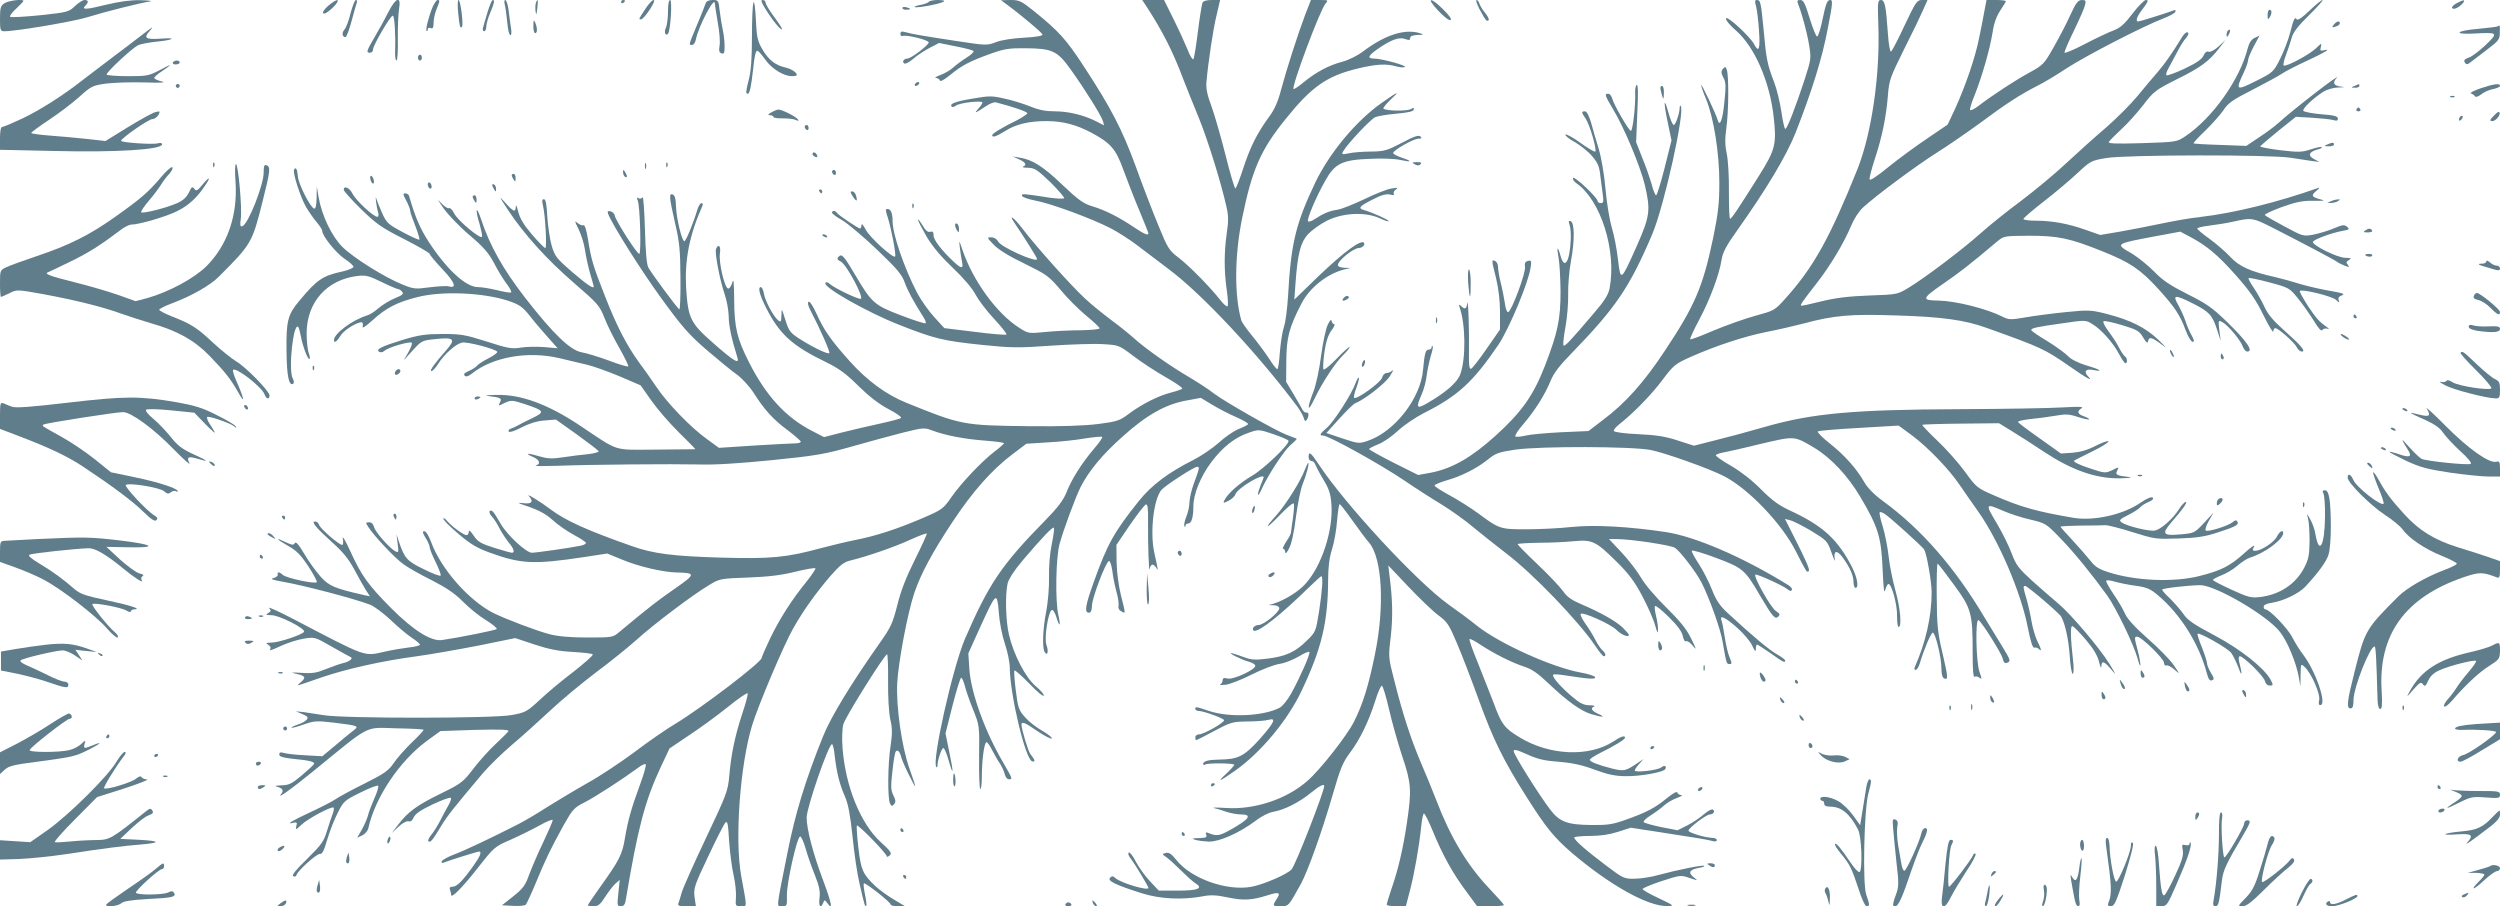 <?xml version="1.0" standalone="no"?>
<!DOCTYPE svg PUBLIC "-//W3C//DTD SVG 20010904//EN"
 "http://www.w3.org/TR/2001/REC-SVG-20010904/DTD/svg10.dtd">
<svg version="1.0" xmlns="http://www.w3.org/2000/svg"
 width="1280pt" height="464pt" viewBox="0 0 1280 464"
 preserveAspectRatio="xMidYMid meet">
<g transform="translate(0,464) scale(0.1,-0.1)"
fill="#607d8b" stroke="none">
<path d="M22 4623 c-19 -13 -22 -24 -22 -79 0 -60 2 -64 23 -64 61 0 362 51
432 74 76 24 262 71 315 79 14 2 -9 5 -51 6 -52 1 -109 -7 -179 -24 -101 -25
-125 -26 -102 -3 17 17 15 28 -5 28 -9 0 -32 -14 -49 -31 -31 -30 -38 -32
-178 -47 -81 -8 -150 -12 -154 -8 -4 4 10 23 31 42 20 19 37 36 37 39 0 12
-77 2 -98 -12z"/>
<path d="M1680 4610 c-20 -18 -30 -33 -25 -38 6 -6 26 7 49 29 45 46 27 52
-24 9z"/>
<path d="M1795 4573 c-9 -38 -23 -76 -32 -85 -14 -16 -11 -38 6 -38 5 0 19 37
31 82 12 44 24 87 27 95 3 7 1 13 -5 13 -5 0 -17 -30 -27 -67z"/>
<path d="M1991 4583 c-16 -32 -47 -89 -70 -128 -45 -77 -48 -85 -26 -85 8 0
15 7 15 17 0 21 89 173 101 173 9 0 15 -95 12 -182 -1 -27 2 -48 7 -48 5 0 8
47 7 108 -1 59 2 128 6 155 12 68 -14 63 -52 -10z"/>
<path d="M2215 4604 c-21 -51 -37 -115 -31 -122 3 -3 6 0 6 7 0 8 7 11 15 7
11 -4 15 2 15 28 0 18 7 50 15 69 18 43 18 47 5 47 -5 0 -16 -16 -25 -36z"/>
<path d="M2346 4573 c7 -69 10 -80 19 -71 9 9 -7 138 -17 138 -5 0 -6 -30 -2
-67z"/>
<path d="M2496 4577 c-10 -34 -21 -70 -23 -79 -3 -10 0 -18 6 -18 6 0 11 11
11 24 0 13 9 45 20 71 21 50 24 65 13 65 -5 0 -16 -28 -27 -63z"/>
<path d="M2584 4618 c4 -13 9 -53 13 -90 3 -38 10 -68 16 -68 6 0 7 15 3 38
-3 20 -9 61 -12 90 -4 28 -11 52 -17 52 -5 0 -6 -10 -3 -22z"/>
<path d="M2744 4626 c-3 -8 -4 -27 -2 -43 3 -23 5 -20 9 15 5 43 2 53 -7 28z"/>
<path d="M3180 4629 c0 -5 5 -7 10 -4 6 3 10 8 10 11 0 2 -4 4 -10 4 -5 0 -10
-5 -10 -11z"/>
<path d="M3310 4603 c-41 -62 -42 -63 -28 -62 16 0 81 99 65 99 -7 0 -23 -17
-37 -37z"/>
<path d="M3420 4579 c0 -33 -5 -69 -10 -80 -12 -21 -3 -47 10 -32 13 14 23
173 11 173 -7 0 -11 -24 -11 -61z"/>
<path d="M3613 4623 c-3 -10 -23 -60 -44 -110 -44 -106 -44 -103 -25 -103 7 0
16 12 19 28 12 65 97 227 97 184 0 -5 7 -49 15 -97 9 -48 13 -102 9 -120 -4
-24 -2 -34 10 -38 13 -5 16 1 16 36 0 23 -4 60 -9 82 -5 22 -12 66 -16 98 -6
55 -7 57 -36 57 -19 0 -32 -6 -36 -17z"/>
<path d="M3858 4627 c-5 -10 -8 -89 -8 -176 0 -107 -5 -175 -15 -214 -17 -67
-18 -77 -6 -77 9 0 17 36 27 125 7 71 13 95 22 95 5 0 22 -20 40 -45 33 -47
94 -85 137 -85 14 0 25 3 25 6 0 13 -29 32 -61 39 -49 11 -85 39 -116 93 -24
41 -29 61 -33 152 -3 61 -8 97 -12 87z"/>
<path d="M3920 4593 c37 -60 78 -109 84 -103 2 3 -16 31 -40 63 -24 32 -44 65
-44 73 0 8 -7 14 -15 14 -11 0 -7 -12 15 -47z"/>
<path d="M4756 4631 c-3 -5 -22 -12 -42 -16 -20 -3 -34 -9 -31 -11 7 -7 128
15 147 27 10 6 2 8 -27 9 -23 0 -44 -4 -47 -9z"/>
<path d="M5155 4617 c72 -53 179 -143 182 -153 3 -8 -29 -13 -94 -17 -57 -3
-117 -12 -144 -23 -45 -17 -51 -17 -195 5 -165 25 -238 37 -271 47 -17 5 -23
2 -23 -10 0 -8 6 -13 13 -10 19 7 132 -21 132 -33 0 -14 -91 -83 -109 -83 -19
0 -29 -17 -16 -25 6 -4 26 7 46 24 19 17 57 42 84 56 l48 25 84 -17 c46 -9 87
-19 92 -24 4 -4 -11 -19 -35 -34 -24 -15 -55 -38 -69 -51 -14 -13 -43 -30 -65
-38 -22 -8 -32 -15 -23 -15 9 -1 18 -6 20 -13 3 -8 23 4 54 29 58 48 100 70
209 109 67 24 95 28 175 27 137 -1 163 -13 230 -106 74 -103 160 -241 167
-267 l6 -22 -39 20 c-64 33 -144 52 -213 52 -47 0 -83 7 -126 25 -33 13 -92
32 -131 40 -66 15 -79 15 -165 0 -90 -15 -120 -27 -106 -41 4 -4 13 -1 21 5
18 15 136 28 136 16 0 -5 -10 -20 -22 -33 -24 -26 -16 -23 41 15 19 13 41 21
50 19 92 -24 161 -48 161 -56 0 -4 -24 -20 -52 -35 -76 -37 -128 -69 -128 -77
0 -14 19 -8 66 21 55 35 121 51 212 51 83 0 152 -18 231 -60 97 -52 124 -83
161 -185 18 -49 54 -143 81 -207 27 -65 49 -120 49 -123 0 -13 -25 -2 -78 34
-74 50 -144 85 -210 105 -44 13 -71 32 -153 110 -99 95 -154 129 -219 139
l-35 6 33 -15 c33 -15 41 -29 20 -37 -7 -3 4 -6 26 -6 34 -1 47 -10 115 -75
41 -41 73 -78 69 -81 -4 -4 -37 -2 -75 3 -135 21 -145 22 -140 9 2 -7 33 -17
68 -24 78 -14 289 -92 384 -141 39 -20 99 -59 135 -86 36 -27 110 -83 165
-125 170 -127 453 -430 656 -701 14 -19 30 -46 34 -59 5 -18 9 -21 16 -10 12
19 11 39 -2 37 -6 -2 -14 4 -19 12 -4 8 -25 44 -46 80 l-39 65 1 110 c1 116
14 168 77 290 42 82 132 154 222 176 l30 7 -32 1 c-21 1 -33 6 -33 15 0 21 80
86 106 86 12 0 24 7 28 15 3 8 0 15 -7 15 -33 0 -133 -81 -284 -230 l-66 -64
6 84 c11 153 26 209 64 251 20 21 63 52 97 69 82 41 196 46 269 13 26 -12 47
-19 47 -15 0 7 -85 45 -128 57 -31 9 -21 20 49 55 42 22 67 28 86 24 17 -5 24
-3 19 4 -3 6 2 16 11 22 14 9 10 10 -22 5 -22 -3 -85 -28 -140 -55 -55 -26
-117 -51 -138 -54 -39 -5 -72 -19 -119 -50 -14 -9 -28 -13 -31 -9 -7 11 42
126 89 209 49 88 87 106 234 111 58 3 125 0 150 -6 58 -13 63 -7 9 11 -24 8
-44 18 -46 24 -4 12 103 74 130 74 16 0 18 3 10 11 -9 9 -33 1 -95 -32 -76
-40 -90 -44 -158 -45 -41 0 -92 -4 -114 -9 -35 -7 -38 -6 -29 10 21 38 140
164 164 175 14 6 63 14 109 18 56 5 85 11 88 20 3 11 0 12 -16 3 -21 -11 -127
-9 -139 3 -3 3 14 24 38 47 51 47 38 42 -47 -18 -131 -92 -267 -256 -340 -408
-100 -211 -124 -310 -139 -578 -4 -66 -13 -137 -21 -160 -8 -22 -17 -81 -21
-129 -3 -48 -9 -88 -13 -88 -5 0 -23 23 -41 52 -19 29 -57 81 -86 116 -29 35
-54 71 -57 80 -37 127 -35 337 4 526 51 249 94 347 221 505 134 167 212 222
370 260 95 23 147 26 198 11 19 -5 38 -7 44 -3 12 7 -116 42 -155 43 -40 0
-35 14 17 50 68 47 109 62 140 50 20 -7 25 -6 25 5 0 10 12 15 38 16 33 1 34
2 12 9 -76 24 -177 -8 -288 -91 -31 -24 -76 -46 -109 -55 -69 -18 -135 -53
-198 -105 -26 -22 -50 -37 -52 -35 -12 11 137 409 164 438 15 17 14 18 -30 18
l-45 0 -30 -77 c-38 -101 -94 -275 -123 -383 -15 -59 -34 -101 -59 -135 -62
-84 -98 -155 -134 -265 -19 -58 -37 -105 -41 -105 -4 0 -27 77 -50 170 -24 94
-56 206 -72 250 -22 58 -29 93 -26 125 9 102 34 270 52 343 l18 77 -42 0 c-30
0 -45 -5 -49 -16 -3 -9 -14 -75 -23 -148 -9 -72 -19 -135 -23 -139 -4 -5 -18
18 -30 50 -13 32 -45 102 -72 156 l-48 97 -56 0 -56 0 18 -27 c84 -128 140
-238 193 -380 17 -43 52 -132 80 -199 46 -114 113 -329 141 -455 10 -44 10
-74 1 -133 -14 -97 -14 -194 0 -291 6 -42 8 -79 4 -83 -4 -4 -21 11 -38 33
-52 66 -157 173 -213 216 -49 37 -56 49 -104 167 -29 70 -81 205 -115 300 -69
188 -126 299 -267 514 -91 139 -127 178 -254 281 -65 52 -75 57 -120 57 l-49
-1 30 -22z"/>
<path d="M7363 4586 c28 -30 56 -52 63 -49 9 3 -4 22 -36 54 -67 67 -91 63
-27 -5z"/>
<path d="M7573 4597 c34 -63 38 -68 48 -61 5 3 -2 19 -15 35 -14 16 -27 38
-31 49 -3 11 -10 20 -15 20 -5 0 1 -19 13 -43z"/>
<path d="M8991 4608 c5 -18 12 -74 15 -125 7 -95 -1 -116 -25 -69 -22 40 -138
147 -144 132 -3 -7 19 -35 53 -64 94 -83 171 -260 191 -439 16 -142 9 -169
-75 -303 -108 -171 -140 -220 -148 -220 -4 0 -6 62 -6 138 1 76 -4 162 -11
194 -9 43 -10 76 -2 133 12 86 13 270 2 298 -6 17 -8 17 -20 4 -10 -13 -9 -21
3 -45 13 -24 13 -45 5 -123 -9 -94 -24 -133 -35 -92 -8 29 -84 190 -84 177 0
-6 11 -38 25 -71 40 -98 68 -278 68 -428 0 -106 -6 -157 -31 -280 -53 -253
-93 -348 -248 -581 -107 -162 -202 -268 -314 -352 l-77 -59 -139 -6 c-76 -4
-158 -11 -182 -17 -24 -6 -48 -8 -53 -5 -5 4 13 32 40 63 60 70 110 149 140
222 16 40 47 80 111 145 222 229 294 334 410 607 61 145 169 632 145 656 -3 3
-5 -1 -5 -9 0 -28 -21 -89 -30 -89 -6 0 -18 28 -27 61 -24 88 -27 60 -4 -48
l19 -92 -35 -140 c-20 -78 -39 -141 -44 -141 -4 0 -15 26 -23 58 -9 31 -30 92
-48 135 l-31 79 6 149 c5 101 4 148 -3 144 -6 -4 -9 -23 -8 -43 3 -54 -12
-192 -22 -192 -10 0 -89 136 -96 167 -4 13 -12 23 -20 23 -20 0 -18 -7 26 -81
55 -91 137 -287 161 -384 31 -131 27 -161 -40 -313 -83 -185 -83 -186 -97 -70
-6 53 -20 126 -32 164 -11 38 -26 127 -32 198 -7 77 -21 159 -35 205 -13 42
-30 102 -39 134 -11 36 -22 57 -31 57 -19 0 -19 -5 4 -38 20 -29 58 -159 49
-168 -4 -3 -38 17 -77 45 -38 28 -73 46 -76 42 -3 -5 19 -23 49 -39 29 -17 69
-49 88 -72 29 -34 37 -52 42 -103 4 -34 10 -79 13 -99 4 -31 2 -38 -11 -38 -9
0 -16 5 -16 10 0 18 -119 130 -126 119 -3 -6 4 -18 17 -27 125 -86 207 -347
170 -539 -6 -31 -26 -64 -79 -125 -123 -145 -150 -173 -157 -167 -3 4 1 46 10
94 9 48 15 123 14 168 -1 46 5 122 15 174 19 105 18 194 -3 201 -10 3 -11 -1
-5 -19 5 -13 8 -49 6 -79 -5 -111 -32 -153 -52 -80 -15 54 -21 48 -10 -10 5
-25 9 -102 10 -171 0 -144 -14 -211 -80 -382 -59 -152 -120 -238 -253 -358
-125 -113 -223 -168 -330 -189 l-66 -12 -126 63 c-69 35 -125 66 -125 70 0 3
20 14 46 24 25 9 71 41 102 70 31 29 91 69 132 90 175 88 252 159 382 350 55
82 155 321 165 397 5 33 3 36 -14 32 -15 -4 -18 -12 -15 -32 4 -30 -68 -224
-86 -230 -6 -2 -14 18 -17 45 -4 26 -13 73 -21 104 -8 31 -14 68 -14 82 0 14
-7 27 -15 31 -19 7 -19 7 5 -89 12 -50 20 -114 20 -171 l0 -91 -68 -98 c-37
-54 -73 -100 -80 -103 -9 -3 -12 17 -11 80 2 119 -4 288 -8 256 -5 -31 -12
-34 -32 -15 -11 10 -13 9 -8 -6 31 -86 33 -262 4 -342 -14 -42 -74 -94 -169
-149 -55 -32 -60 -25 -29 45 11 24 23 69 26 99 4 30 14 75 21 99 8 24 12 46 9
49 -3 3 -5 0 -5 -6 0 -7 -7 -12 -15 -12 -16 0 -21 -18 -29 -103 -12 -146 -145
-317 -283 -364 -44 -15 -48 -15 -129 12 l-83 28 66 73 c36 40 72 75 81 79 47
18 152 100 177 137 15 24 22 37 14 31 -7 -7 -21 -13 -30 -13 -9 0 -19 -10 -23
-24 -6 -24 -131 -114 -143 -103 -3 4 2 27 12 52 9 26 15 48 12 51 -2 3 -10 -9
-16 -26 -18 -54 -110 -197 -146 -229 -38 -33 -42 -41 -21 -41 28 0 290 -145
419 -232 51 -35 135 -89 188 -121 52 -32 126 -85 164 -118 39 -32 113 -91 165
-131 137 -103 374 -350 458 -475 19 -29 39 -53 43 -53 14 0 10 16 -7 31 -8 7
-25 31 -36 53 -11 23 -34 60 -51 83 -17 24 -27 46 -24 50 12 11 151 -51 182
-81 27 -27 65 -42 65 -26 0 3 -15 20 -32 37 -38 35 -113 77 -211 119 -50 21
-74 38 -94 67 -15 21 -73 83 -130 137 -57 54 -103 101 -103 104 0 3 48 6 108
7 59 0 140 4 180 8 94 9 113 0 218 -104 62 -61 93 -102 132 -176 28 -53 58
-120 66 -150 11 -38 15 -46 15 -26 1 16 -4 48 -10 73 -6 25 -9 48 -5 51 4 4
36 -22 71 -57 45 -44 67 -75 71 -97 4 -19 11 -30 17 -26 6 3 21 -7 34 -23 21
-25 20 -21 -8 36 -23 48 -57 90 -128 160 -55 54 -111 120 -130 154 -19 32 -63
90 -99 128 l-64 68 39 0 c71 0 278 -31 299 -45 26 -17 109 -125 135 -176 42
-83 99 -242 109 -306 19 -110 20 -113 35 -113 13 0 13 4 1 33 -8 17 -19 64
-25 103 -6 39 -13 78 -17 87 -11 31 17 18 78 -35 34 -30 69 -71 79 -93 14 -31
19 -35 19 -17 0 12 3 22 6 22 3 0 34 -20 70 -45 66 -47 74 -50 74 -37 0 5 -19
19 -42 32 -39 22 -120 89 -253 212 -40 37 -58 64 -79 117 -15 39 -45 98 -67
132 -22 33 -39 65 -37 69 2 5 57 -11 123 -36 137 -51 149 -60 225 -191 66
-112 78 -126 95 -110 10 10 8 15 -13 29 -26 17 -118 181 -104 186 11 3 143
-57 164 -75 10 -9 18 -11 22 -4 4 6 -4 16 -16 24 -234 145 -476 249 -629 273
-191 28 -362 38 -481 26 -63 -7 -168 -12 -234 -12 -133 0 -137 1 -249 84 -37
27 -101 67 -143 90 -42 23 -77 45 -77 50 0 5 27 16 60 26 76 21 157 62 214
108 39 32 55 37 140 50 131 18 593 17 693 -2 71 -14 297 -94 375 -134 125 -64
297 -244 368 -385 56 -110 55 -108 65 -102 9 6 -9 47 -81 189 l-40 79 28 -7
c15 -4 64 -29 108 -55 78 -48 81 -50 103 -112 12 -35 20 -50 16 -32 -7 44 10
49 39 11 37 -50 57 -94 57 -128 0 -16 5 -30 10 -30 18 0 10 50 -16 103 -73
144 -150 215 -319 293 -58 27 -92 52 -148 108 -45 46 -103 91 -154 121 -46 26
-81 51 -78 55 3 4 22 11 42 14 21 4 107 23 191 44 171 40 168 41 270 -20 87
-52 173 -144 238 -254 91 -154 106 -204 113 -369 4 -94 8 -129 13 -107 4 17
12 32 17 32 17 0 46 -110 44 -167 0 -29 3 -53 8 -53 17 0 9 96 -16 185 -14 50
-30 128 -35 175 -5 47 -19 116 -30 153 -12 38 -19 71 -16 74 3 3 16 -1 28 -10
30 -20 191 -166 200 -181 13 -22 38 -166 38 -218 0 -124 -30 -257 -87 -385 -3
-7 0 -13 5 -13 6 0 16 15 21 33 22 73 58 158 67 158 13 0 44 -127 44 -182 0
-32 5 -49 15 -53 21 -8 19 7 -11 137 -23 96 -27 137 -28 284 -1 94 1 170 5
167 4 -2 42 -51 84 -109 89 -122 95 -144 95 -348 0 -87 3 -126 10 -122 6 4 17
1 25 -5 13 -11 13 -7 0 30 -18 50 -22 275 -5 265 18 -11 117 -169 124 -197 4
-19 11 -26 21 -22 21 8 20 13 -21 80 -20 32 -62 102 -94 154 -151 254 -322
450 -517 593 -46 33 -80 68 -97 97 -39 69 -101 139 -177 199 -38 30 -66 58
-62 62 5 4 99 12 211 18 l203 12 68 -50 c82 -61 191 -174 246 -256 22 -32 64
-93 94 -135 104 -147 218 -412 253 -591 15 -74 25 -108 34 -105 6 2 17 -1 23
-7 16 -16 13 -1 -8 41 -10 20 -24 67 -30 103 -6 36 -18 88 -26 115 -17 58 -18
64 -6 64 11 0 173 -138 184 -157 20 -34 38 -116 44 -200 3 -51 10 -93 15 -93
5 0 6 21 4 48 -16 145 -17 202 -4 196 7 -3 38 -35 68 -70 38 -45 59 -80 67
-112 6 -26 12 -37 12 -24 1 31 14 28 50 -15 28 -34 27 -30 -8 27 -52 84 -199
257 -264 311 -29 24 -88 76 -132 115 -70 64 -83 81 -105 140 -14 37 -46 103
-72 147 -66 110 -65 112 27 72 32 -14 94 -35 139 -45 80 -19 82 -20 156 -97
70 -72 157 -179 239 -292 44 -61 136 -252 155 -321 8 -30 15 -46 15 -35 0 11
-6 45 -14 75 -18 68 -18 70 -2 70 21 0 137 -113 137 -134 0 -10 5 -16 13 -13
6 2 25 -7 41 -22 29 -25 29 -25 -5 24 -19 28 -79 89 -133 136 -65 57 -104 100
-116 127 -10 23 -37 69 -60 102 -23 34 -39 64 -36 67 3 4 23 1 44 -5 20 -6 68
-16 106 -21 58 -8 76 -16 115 -49 115 -97 210 -248 250 -399 8 -31 16 -41 26
-36 13 4 12 10 -5 38 -11 18 -20 40 -20 49 0 8 -12 45 -26 81 -15 36 -25 68
-22 70 8 9 154 -74 172 -98 10 -14 27 -49 38 -78 18 -50 19 -32 2 35 -3 15 -2
26 4 26 19 0 122 -102 128 -126 4 -15 13 -24 25 -24 18 0 19 2 5 29 -32 60
-154 157 -288 228 -102 54 -136 76 -158 108 -15 22 -47 58 -69 80 -23 21 -41
42 -41 46 0 7 132 22 195 23 78 0 345 -156 409 -240 39 -50 83 -159 96 -231
l8 -48 1 59 c1 59 1 59 21 41 34 -31 82 -140 74 -170 -4 -17 -2 -25 6 -25 36
0 -23 173 -87 257 -18 23 -43 64 -57 91 -23 45 -116 142 -137 142 -5 0 -9 6
-9 14 0 9 16 16 43 20 58 9 137 47 170 82 66 71 106 126 118 161 8 23 13 81
13 149 -1 136 -9 184 -31 184 -11 0 -13 -5 -7 -17 5 -10 9 -63 8 -118 -1 -148
-30 -201 -49 -90 -3 22 -15 56 -26 75 -19 34 -19 34 -12 5 5 -16 8 -68 8 -115
-1 -72 -5 -93 -27 -136 -44 -85 -126 -139 -228 -151 -44 -5 -60 -1 -145 38
-52 24 -95 46 -95 50 0 3 20 14 43 23 24 9 62 31 83 50 21 18 50 37 64 41 76
23 170 93 170 126 0 19 -19 8 -32 -18 -14 -29 -80 -73 -111 -73 -15 0 -16 3
-6 22 7 12 -16 -3 -50 -34 -73 -66 -118 -89 -229 -117 -132 -34 -332 -25 -469
20 -47 15 -68 29 -89 57 -16 20 -57 67 -91 104 -35 37 -63 69 -63 71 0 3 46 5
103 6 56 0 113 1 127 2 14 0 77 -16 140 -36 112 -35 118 -36 235 -32 94 3 137
10 200 31 94 30 110 40 100 56 -5 8 -11 8 -23 -3 -22 -19 -130 -53 -139 -43
-4 4 3 26 16 49 l24 42 -49 -53 c-48 -51 -50 -52 -120 -58 -90 -8 -98 2 -47
61 60 69 85 105 74 105 -6 0 -22 -17 -35 -38 -30 -47 -89 -100 -121 -108 -27
-7 -145 22 -172 41 -15 11 -11 16 33 38 28 14 56 32 62 40 7 8 26 20 43 27 19
8 27 16 21 22 -6 6 -29 -3 -61 -25 -89 -62 -241 -96 -346 -78 -182 31 -267 54
-402 113 -90 39 -93 41 -151 121 -33 45 -96 117 -142 160 -45 43 -80 80 -78
82 2 2 91 5 198 6 l195 2 65 -40 c36 -22 113 -71 171 -110 139 -91 262 -134
383 -132 44 1 68 4 51 6 -69 8 -76 12 -65 33 10 20 10 20 -25 3 -34 -16 -38
-16 -103 5 -68 22 -100 38 -92 44 3 2 44 23 93 47 48 23 85 47 82 51 -3 5 -32
-6 -66 -23 -40 -21 -79 -32 -118 -35 l-59 -4 -108 77 c-60 42 -110 80 -112 84
-1 5 26 11 60 15 35 3 93 11 129 17 56 10 74 9 118 -6 29 -9 54 -15 57 -12 3
2 -9 9 -25 15 -35 12 -39 26 -13 42 12 8 -13 9 -98 4 -63 -4 -302 -8 -530 -9
-538 -2 -749 -21 -988 -89 -86 -25 -205 -57 -263 -71 l-106 -27 -84 27 c-64
21 -112 28 -202 32 -65 3 -120 10 -124 16 -3 5 10 21 28 35 69 54 163 149 221
227 57 76 65 82 145 118 129 57 272 104 385 127 57 11 144 31 194 44 152 41
239 49 469 41 238 -7 355 -23 470 -65 279 -100 293 -107 422 -196 85 -60 123
-80 95 -52 -25 25 -14 41 23 34 58 -11 40 2 -33 23 -42 13 -78 31 -93 47 -13
14 -61 49 -106 77 -46 27 -83 53 -83 57 0 10 25 16 162 35 117 17 117 17 152
-5 45 -27 106 -96 137 -155 13 -25 27 -45 31 -45 12 0 10 28 -2 35 -6 4 -19
23 -30 44 -10 21 -35 59 -54 84 -19 25 -31 49 -26 52 6 4 49 -6 96 -20 76 -23
88 -30 107 -63 16 -27 23 -32 25 -19 5 24 18 21 66 -14 34 -26 32 -23 -14 22
-64 61 -141 100 -261 131 -82 21 -93 22 -212 10 -69 -7 -162 -19 -207 -27 -76
-13 -84 -13 -118 4 -82 41 -238 80 -326 82 -89 1 -87 10 20 84 87 60 133 95
280 219 34 28 36 28 162 29 150 0 210 -13 372 -78 146 -58 199 -94 291 -195
85 -94 111 -133 140 -212 12 -32 28 -58 35 -58 10 0 9 8 -5 33 -10 17 -24 50
-31 72 -7 22 -24 59 -37 83 -32 54 -18 55 75 8 83 -42 99 -59 123 -133 l19
-58 -7 54 c-6 51 -5 53 15 42 29 -15 92 -91 104 -123 6 -16 16 -28 24 -28 34
0 -2 53 -103 151 -75 73 -105 94 -203 143 -89 45 -127 70 -171 116 -32 32 -83
73 -114 92 -87 50 -89 49 124 89 l124 23 51 -27 c86 -46 141 -92 235 -198 70
-79 102 -125 140 -203 28 -56 50 -93 50 -83 1 9 5 17 10 17 16 0 98 -73 110
-97 6 -13 18 -23 26 -23 23 0 -3 31 -92 110 -52 46 -81 80 -98 117 -13 29 -38
73 -55 98 -18 26 -30 49 -27 51 2 3 51 -7 107 -22 100 -27 103 -29 145 -81 24
-29 60 -81 81 -114 24 -40 39 -57 44 -49 5 7 16 10 26 7 12 -4 9 0 -6 11 -14
9 -33 26 -43 37 -30 32 -96 138 -92 145 8 12 164 -26 185 -45 18 -17 20 -17
14 -2 -4 12 1 19 17 25 17 7 6 11 -57 22 -43 7 -113 23 -154 35 -41 13 -100
29 -130 36 -127 28 -186 55 -231 104 -24 26 -72 67 -106 92 -35 25 -63 48 -63
53 0 4 28 11 63 15 34 4 90 13 125 21 89 20 97 19 192 -29 136 -69 324 -168
335 -177 6 -5 24 -14 39 -20 25 -9 27 -9 17 4 -10 11 -9 16 6 25 15 9 12 10
-19 11 -40 0 -171 65 -166 82 4 12 100 47 152 56 35 6 37 8 23 21 -15 12 -24
10 -67 -8 -28 -12 -75 -26 -104 -32 -54 -10 -55 -9 -150 42 -53 28 -98 54
-100 58 -3 4 36 22 87 41 73 26 107 33 162 32 56 -1 63 1 37 7 -47 12 -51 20
-22 44 14 11 18 18 10 15 -206 -73 -431 -129 -605 -149 -49 -5 -139 -21 -200
-34 -60 -13 -156 -31 -211 -41 l-101 -17 -74 26 c-90 32 -172 47 -256 47 -35
0 -63 4 -63 9 0 5 48 46 106 91 58 45 135 110 172 145 66 61 69 63 147 76 102
17 848 18 945 1 36 -6 83 -13 105 -16 l40 -5 -28 15 c-33 18 -24 37 20 49 14
3 23 8 20 12 -3 3 -29 -3 -57 -12 -45 -15 -62 -15 -156 -4 -57 7 -103 16 -102
20 2 3 44 39 93 79 l90 72 85 -5 c47 -3 95 -8 108 -12 16 -5 22 -3 22 8 0 12
-19 17 -85 22 -47 4 -88 12 -92 18 -6 10 49 63 102 97 17 11 50 21 75 22 37 1
39 2 13 5 -34 4 -42 20 -20 43 34 37 -224 -162 -298 -230 -16 -15 -60 -48 -97
-72 l-67 -45 -133 5 c-73 2 -135 6 -137 8 -2 2 25 32 61 66 36 35 77 82 93
105 23 36 47 52 149 104 66 34 134 71 150 82 15 11 80 44 145 74 64 30 101 51
82 48 -32 -7 -34 -6 -28 15 5 21 3 20 -26 -8 -35 -33 -155 -97 -165 -87 -3 3
2 27 12 53 10 26 23 65 29 87 8 30 31 60 90 118 43 42 74 77 68 77 -5 0 -36
-25 -67 -55 -36 -35 -60 -51 -65 -44 -9 15 -15 4 -34 -70 -9 -35 -32 -95 -51
-133 -34 -67 -35 -68 -124 -113 -100 -50 -105 -48 -65 37 14 29 25 60 25 69 0
9 13 41 29 71 l30 56 -25 -12 c-16 -7 -28 -24 -35 -51 -40 -161 -180 -358
-319 -452 -45 -30 -45 -30 -223 -36 -133 -4 -175 -2 -170 6 4 7 33 36 64 65
32 29 82 85 113 125 53 69 62 76 171 131 122 60 165 92 217 159 l32 42 -35
-33 c-21 -19 -42 -30 -51 -27 -9 4 -19 -3 -26 -20 -9 -19 -37 -38 -98 -67 -47
-22 -89 -37 -92 -33 -4 3 2 21 12 38 10 18 30 55 44 82 14 28 34 60 45 71 11
14 15 24 8 28 -5 4 -18 -6 -27 -21 -53 -86 -88 -137 -126 -181 -24 -27 -71
-84 -106 -126 -35 -42 -107 -114 -159 -159 -53 -45 -143 -126 -200 -179 -57
-54 -163 -142 -236 -197 -73 -54 -166 -129 -207 -166 -89 -80 -282 -226 -366
-277 -59 -36 -60 -36 -204 -41 -107 -4 -171 -12 -245 -30 -55 -14 -102 -24
-104 -22 -4 5 11 26 82 117 65 83 137 202 173 288 16 39 41 78 63 98 70 64
273 214 374 278 56 35 156 104 222 152 138 103 211 149 295 192 33 16 101 57
152 91 97 63 389 214 493 254 32 12 61 28 63 35 3 9 -1 11 -14 5 -28 -11 -168
-55 -176 -55 -15 0 -8 23 15 54 36 48 40 56 24 56 -8 0 -39 -31 -68 -69 -42
-55 -62 -73 -98 -87 -25 -9 -92 -41 -148 -70 -57 -30 -103 -49 -103 -43 0 7
22 58 49 113 27 56 53 114 56 129 6 24 4 27 -16 27 -20 -1 -30 -14 -59 -77
-19 -43 -58 -117 -86 -166 -48 -85 -53 -90 -124 -129 -70 -38 -187 -114 -264
-173 -19 -14 -36 -22 -39 -18 -3 4 8 40 24 78 37 94 77 232 91 319 7 48 21 85
40 113 15 23 28 44 28 47 0 3 -22 6 -49 6 l-50 0 -10 -52 c-5 -29 -17 -91 -27
-138 -19 -100 -70 -248 -123 -365 l-39 -83 -103 -70 c-57 -38 -147 -104 -199
-146 -61 -50 -96 -73 -98 -64 -1 8 11 55 27 104 37 111 58 214 67 324 6 80 12
94 81 234 41 81 85 172 98 202 l24 54 -28 0 c-26 0 -32 -9 -89 -129 -33 -71
-64 -131 -70 -135 -5 -3 -12 35 -16 92 -10 145 -16 172 -36 172 -16 0 -17 -11
-13 -127 10 -253 -34 -555 -106 -737 -143 -356 -226 -506 -374 -669 -50 -56
-55 -58 -147 -83 -52 -14 -148 -48 -213 -75 -65 -28 -120 -49 -123 -46 -3 2
18 48 46 100 55 103 104 234 115 310 6 35 24 70 77 144 152 214 255 386 302
505 83 212 136 381 164 531 26 134 27 147 12 147 -14 0 -22 -19 -37 -92 -10
-50 -23 -93 -29 -95 -5 -2 -22 40 -38 92 -24 78 -32 95 -48 95 -15 0 -18 -4
-13 -17 19 -47 46 -144 57 -210 12 -72 11 -76 -21 -176 -47 -144 -91 -257
-100 -257 -5 0 -13 39 -20 86 -7 47 -23 116 -37 152 -36 94 -41 120 -54 267
-14 143 -16 155 -35 155 -11 0 -11 -8 -4 -32z"/>
<path d="M12577 4623 c-15 -8 -25 -19 -22 -24 7 -11 35 2 55 25 15 19 4 19
-33 -1z"/>
<path d="M4620 4599 c0 -5 9 -9 20 -9 11 0 20 2 20 4 0 2 -9 6 -20 9 -11 3
-20 1 -20 -4z"/>
<path d="M11610 4563 c0 -22 2 -25 10 -13 13 20 13 40 0 40 -5 0 -10 -12 -10
-27z"/>
<path d="M2731 4508 c-1 -21 4 -38 9 -38 12 0 12 27 0 55 -7 16 -9 13 -9 -17z"/>
<path d="M11950 4515 c-14 -16 -10 -18 14 -9 9 3 16 10 16 15 0 14 -16 11 -30
-6z"/>
<path d="M12785 4504 c-6 -2 -50 -7 -99 -12 -110 -9 -129 -29 -23 -24 128 7
130 6 64 -58 -32 -30 -71 -60 -87 -65 -22 -8 -27 -14 -20 -25 8 -12 13 -12 34
5 14 11 52 40 85 65 54 41 60 49 60 83 1 20 0 37 -1 36 -2 0 -8 -2 -13 -5z"/>
<path d="M728 4462 c-26 -20 -93 -72 -150 -114 -57 -43 -126 -96 -155 -118
-96 -76 -217 -153 -309 -197 -50 -23 -96 -43 -103 -43 -7 0 -11 -22 -11 -58
l0 -59 277 -6 c320 -8 553 7 553 34 0 7 -9 9 -22 5 -27 -7 -188 4 -188 13 0
13 141 111 159 111 11 0 25 10 32 21 10 20 9 21 -15 15 -14 -3 -77 -38 -141
-77 l-115 -71 -98 11 c-53 6 -139 13 -189 17 -51 4 -93 10 -93 13 0 4 42 35
92 68 51 34 121 87 155 118 60 54 67 57 135 67 40 5 129 8 198 6 87 -3 114 -1
88 5 -21 5 -38 13 -38 18 0 5 18 21 40 35 22 15 40 28 40 30 0 2 -25 -10 -56
-27 -52 -27 -64 -29 -159 -29 -57 0 -106 4 -109 8 -5 9 125 131 160 150 12 6
52 14 90 18 94 9 115 23 26 16 -77 -5 -89 3 -55 40 24 27 14 21 -39 -20z"/>
<path d="M11407 4483 c-4 -3 -7 -13 -7 -22 1 -13 3 -13 11 2 11 19 8 33 -4 20z"/>
<path d="M2140 4345 c0 -8 5 -15 10 -15 6 0 10 7 10 15 0 8 -4 15 -10 15 -5 0
-10 -7 -10 -15z"/>
<path d="M885 4320 c-3 -5 3 -10 14 -10 12 0 21 5 21 10 0 6 -6 10 -14 10 -8
0 -18 -4 -21 -10z"/>
<path d="M4685 4210 c-3 -5 -2 -10 4 -10 5 0 13 5 16 10 3 6 2 10 -4 10 -5 0
-13 -4 -16 -10z"/>
<path d="M900 4200 c0 -5 5 -10 10 -10 6 0 10 5 10 10 0 6 -4 10 -10 10 -5 0
-10 -4 -10 -10z"/>
<path d="M12055 4200 c-19 -8 -19 -9 3 -9 12 -1 22 4 22 9 0 6 -1 10 -2 9 -2
0 -12 -4 -23 -9z"/>
<path d="M12701 4188 c-35 -12 -58 -24 -50 -26 8 -3 17 -9 21 -15 3 -6 16 -2
32 10 14 12 42 24 61 27 19 4 35 11 35 16 0 15 -29 11 -99 -12z"/>
<path d="M8501 4188 c1 -7 5 -24 9 -38 7 -22 8 -21 9 13 1 20 -3 37 -9 37 -5
0 -10 -6 -9 -12z"/>
<path d="M12548 4143 c7 -3 16 -2 19 1 4 3 -2 6 -13 5 -11 0 -14 -3 -6 -6z"/>
<path d="M12065 4080 c-3 -5 1 -10 10 -10 9 0 13 5 10 10 -3 6 -8 10 -10 10
-2 0 -7 -4 -10 -10z"/>
<path d="M3950 4065 c-19 -11 -21 -14 -7 -15 9 0 17 -4 17 -9 0 -4 21 -8 48
-7 26 0 56 -3 66 -8 15 -7 17 -6 11 3 -8 13 -82 51 -100 50 -5 0 -21 -6 -35
-14z"/>
<path d="M12773 4052 c-26 -25 -28 -32 -12 -32 16 0 41 28 37 43 -2 8 -11 4
-25 -11z"/>
<path d="M12597 4043 c-4 -3 -7 -11 -7 -17 0 -6 5 -5 12 2 6 6 9 14 7 17 -3 3
-9 2 -12 -2z"/>
<path d="M4120 3991 c0 -6 5 -13 10 -16 6 -3 10 1 10 9 0 9 -4 16 -10 16 -5 0
-10 -4 -10 -9z"/>
<path d="M11915 3900 c-18 -8 -17 -9 8 -9 15 -1 27 4 27 9 0 12 -8 12 -35 0z"/>
<path d="M4160 3851 c0 -5 7 -11 14 -14 10 -4 13 -1 9 9 -6 15 -23 19 -23 5z"/>
<path d="M1091 3794 c0 -11 3 -14 6 -6 3 7 2 16 -1 19 -3 4 -6 -2 -5 -13z"/>
<path d="M3302 3790 c0 -14 2 -19 5 -12 2 6 2 18 0 25 -3 6 -5 1 -5 -13z"/>
<path d="M3411 3794 c0 -11 3 -14 6 -6 3 7 2 16 -1 19 -3 4 -6 -2 -5 -13z"/>
<path d="M7243 3799 c14 -8 22 -8 30 0 8 8 3 11 -18 11 -26 -1 -28 -2 -12 -11z"/>
<path d="M1206 3708 c11 -171 -41 -322 -148 -430 -63 -63 -194 -133 -303 -164
l-61 -16 -89 32 c-50 17 -150 47 -224 65 -132 33 -158 44 -133 52 7 3 58 27
113 54 93 45 157 86 253 159 21 17 48 30 58 30 40 0 183 42 237 70 56 28 99
67 139 127 33 47 26 53 -10 9 -27 -33 -33 -36 -43 -23 -10 14 -14 11 -28 -19
-12 -24 -30 -41 -60 -54 -53 -24 -176 -55 -184 -47 -3 4 14 30 39 59 25 29 53
67 63 83 10 17 29 42 43 56 13 16 19 29 14 33 -6 3 -32 -20 -59 -53 -64 -75
-99 -106 -233 -201 -132 -94 -237 -146 -401 -201 -68 -23 -138 -48 -156 -57
-33 -15 -33 -17 -33 -84 0 -37 2 -68 5 -68 3 0 23 9 44 19 37 19 38 19 172 -5
162 -30 304 -65 397 -99 37 -13 107 -36 155 -50 137 -39 222 -87 300 -167 81
-84 107 -117 148 -189 34 -61 30 -33 -8 54 -14 31 -23 60 -20 63 15 16 150
-89 162 -126 7 -23 25 -27 25 -5 0 22 -121 146 -171 175 -23 14 -77 57 -119
96 -82 77 -111 95 -210 134 -36 14 -65 30 -65 34 0 4 28 19 63 32 102 38 199
93 244 139 166 166 169 172 222 382 40 159 42 178 21 187 -12 4 -15 -3 -15
-37 0 -65 -80 -266 -109 -275 -11 -4 -13 4 -8 39 7 52 -13 279 -25 279 -5 0
-6 -42 -2 -92z"/>
<path d="M1506 3772 c-9 -14 31 -139 61 -192 15 -25 39 -60 55 -78 15 -18 28
-38 28 -45 0 -25 71 -113 114 -142 25 -16 46 -35 46 -41 0 -6 -26 -17 -57 -24
-101 -22 -130 -41 -222 -152 -58 -69 -66 -103 -64 -254 1 -127 12 -182 34
-169 5 4 5 14 -2 27 -24 44 3 290 28 264 3 -3 9 -25 14 -50 9 -51 37 -122 44
-114 3 3 1 17 -5 32 -5 15 -10 60 -10 99 0 159 103 275 260 294 43 5 59 1 124
-31 41 -20 79 -36 84 -36 5 0 15 -6 21 -14 9 -11 2 -17 -37 -33 -27 -11 -64
-34 -83 -50 -19 -17 -45 -34 -59 -38 -76 -23 -170 -93 -170 -126 0 -18 15 -8
32 20 15 28 82 71 109 71 6 0 9 -9 6 -20 -4 -14 11 -5 50 30 69 63 126 93 231
119 124 32 336 23 464 -19 58 -20 72 -29 112 -79 24 -31 66 -80 93 -110 l48
-54 -70 6 c-39 3 -92 2 -120 -3 -44 -7 -64 -4 -172 31 -110 35 -133 39 -226
39 -85 0 -121 -5 -198 -28 -115 -35 -147 -51 -128 -63 8 -5 19 -3 29 6 19 17
129 49 138 40 4 -3 -4 -25 -17 -48 l-24 -42 46 51 c46 50 48 51 118 58 95 10
104 0 53 -58 -61 -69 -87 -106 -75 -106 6 0 22 17 35 38 29 47 88 100 121 108
24 6 171 -32 181 -47 2 -5 -17 -19 -44 -33 -26 -13 -54 -31 -60 -39 -7 -8 -26
-20 -43 -27 -21 -9 -27 -16 -20 -23 8 -8 19 -4 38 11 107 85 287 116 448 78
39 -9 99 -24 135 -32 36 -8 113 -36 173 -61 l107 -46 55 -78 c30 -43 94 -117
142 -164 48 -47 85 -85 83 -85 -3 0 -94 -1 -202 -2 -225 -1 -183 -14 -393 126
-158 105 -297 157 -420 154 -44 0 -66 -3 -50 -5 69 -8 76 -12 65 -33 -10 -20
-10 -20 24 -3 33 15 38 15 103 -6 102 -34 105 -40 36 -73 -32 -15 -65 -32 -73
-37 -8 -5 -23 -12 -33 -15 -10 -3 -16 -10 -12 -16 3 -5 30 3 64 21 38 20 79
33 118 36 l59 5 107 -76 c58 -42 109 -81 112 -86 3 -5 -21 -11 -52 -15 -32 -3
-90 -10 -128 -16 -59 -9 -80 -8 -125 5 -59 18 -77 16 -30 -4 33 -14 40 -36 13
-44 -10 -3 38 -3 107 -1 189 7 590 10 725 7 80 -3 206 5 377 22 229 23 272 31
410 70 84 24 202 56 261 71 104 26 111 26 150 11 69 -26 166 -44 270 -52 53
-4 97 -10 97 -13 0 -4 -21 -23 -48 -43 -65 -50 -170 -160 -222 -235 -41 -59
-47 -63 -149 -107 -134 -57 -237 -90 -343 -111 -46 -9 -123 -28 -173 -41 -179
-49 -259 -56 -510 -49 -248 7 -351 20 -460 59 -228 80 -341 131 -416 188 -54
41 -129 86 -111 68 26 -29 14 -42 -30 -36 -35 4 -29 1 31 -19 51 -18 88 -38
121 -68 26 -24 75 -58 109 -76 33 -18 61 -36 61 -41 0 -5 -12 -11 -27 -14 -47
-10 -227 -36 -250 -36 -29 0 -127 91 -160 149 -36 62 -44 72 -55 65 -5 -4 -1
-16 10 -28 11 -11 29 -40 40 -62 12 -23 33 -55 47 -72 26 -31 32 -52 16 -52
-6 0 -46 11 -90 25 -69 22 -85 31 -106 63 -16 24 -25 31 -25 19 0 -9 -5 -17
-12 -17 -14 0 -78 47 -100 74 -10 12 -18 16 -18 10 0 -7 35 -42 78 -78 61 -52
94 -72 161 -96 160 -58 225 -61 483 -22 l117 18 78 -32 c84 -35 206 -63 275
-65 102 -2 101 -8 -7 -83 -88 -61 -132 -95 -282 -220 -35 -30 -36 -30 -167
-30 -89 0 -151 6 -193 17 -68 18 -226 78 -288 109 -125 64 -267 225 -317 361
-12 33 -27 57 -35 57 -12 0 -10 -7 6 -34 12 -18 21 -40 21 -48 0 -8 14 -43 31
-77 17 -34 28 -65 25 -68 -4 -4 -43 11 -87 33 -85 41 -98 56 -126 139 l-13 40
6 -49 c6 -45 5 -47 -13 -38 -30 17 -102 98 -108 124 -4 15 -13 24 -25 24 -19
0 -19 -2 -3 -26 31 -47 136 -159 179 -189 23 -17 88 -54 145 -82 74 -38 117
-67 158 -108 31 -32 84 -75 119 -96 34 -21 59 -42 55 -46 -7 -6 -190 -43 -280
-56 -55 -8 -145 48 -259 162 -119 120 -152 165 -211 294 -24 53 -41 81 -38 64
4 -19 2 -33 -3 -33 -16 0 -111 82 -118 102 -3 10 -12 18 -20 18 -23 0 2 -30
87 -107 54 -48 84 -85 112 -137 21 -39 47 -86 59 -105 l22 -34 -25 5 c-155 35
-184 47 -227 95 -24 27 -62 79 -84 117 -28 48 -43 65 -49 55 -6 -11 -14 -10
-44 4 -58 28 -54 19 7 -16 47 -26 67 -47 107 -107 27 -41 46 -78 43 -81 -10
-10 -155 21 -173 37 -19 17 -30 18 -27 2 2 -6 -8 -14 -22 -18 -19 -4 -6 -9 50
-19 101 -17 364 -86 445 -117 22 -9 69 -44 105 -78 36 -35 84 -75 108 -91 23
-15 42 -31 42 -36 0 -4 -26 -11 -57 -14 -32 -4 -86 -13 -121 -21 -111 -25 -88
-33 -467 165 -77 40 -134 66 -127 58 11 -13 10 -17 -5 -26 -15 -9 -12 -10 18
-11 38 0 171 -67 166 -84 -4 -14 -128 -56 -167 -56 -29 -1 -32 -2 -17 -11 9
-6 15 -14 12 -20 -9 -13 -3 -12 58 16 31 14 81 30 112 35 56 9 57 9 142 -40
47 -27 91 -51 96 -53 19 -6 -3 -25 -36 -32 -17 -4 -57 -18 -89 -31 -46 -19
-69 -23 -125 -19 -50 3 -58 2 -30 -4 51 -11 56 -19 27 -44 -14 -11 -18 -18
-10 -15 8 2 62 21 120 41 127 43 310 84 485 107 72 10 214 35 317 55 l186 38
99 -33 c73 -24 123 -34 196 -38 54 -3 100 -8 102 -13 3 -4 -41 -43 -97 -87
-57 -43 -135 -108 -173 -144 -67 -62 -74 -66 -145 -79 -94 -18 -859 -18 -960
-1 -36 6 -83 13 -105 16 l-40 4 33 -14 c27 -12 32 -17 22 -29 -6 -8 -27 -19
-46 -25 -20 -7 -34 -14 -31 -16 2 -2 30 5 63 17 54 19 66 19 154 9 129 -16
131 -17 96 -43 -16 -12 -57 -46 -92 -76 l-64 -53 -87 5 c-49 2 -98 8 -110 12
-17 5 -23 3 -23 -8 0 -11 17 -16 68 -22 85 -8 114 -15 110 -26 -2 -5 -30 -31
-63 -59 -51 -43 -65 -50 -105 -51 -25 -1 -36 -3 -25 -6 32 -8 40 -20 24 -39
-23 -28 49 23 162 115 304 248 262 226 429 222 74 -1 137 -5 139 -7 2 -2 -25
-32 -61 -66 -36 -35 -78 -83 -93 -106 -25 -37 -47 -53 -149 -104 -67 -33 -134
-70 -150 -81 -15 -11 -80 -44 -145 -74 -64 -30 -101 -51 -82 -48 32 7 34 6 28
-15 -5 -21 -3 -20 26 7 35 33 156 97 165 88 3 -3 1 -18 -5 -33 -6 -15 -19 -54
-29 -87 -16 -53 -28 -70 -101 -142 -57 -55 -80 -84 -72 -89 8 -4 15 -2 17 6 8
24 104 110 120 108 12 -2 21 17 37 72 12 41 36 103 54 138 30 60 35 64 116
104 46 23 87 39 91 35 4 -4 -5 -33 -19 -64 -14 -32 -29 -71 -33 -88 -4 -16
-18 -49 -31 -72 l-24 -42 26 12 c14 7 28 23 31 37 35 158 160 344 300 447 l69
50 177 6 c131 3 176 2 171 -7 -4 -6 -33 -35 -64 -64 -32 -29 -83 -86 -114
-126 -54 -71 -62 -77 -170 -130 -120 -59 -165 -91 -217 -159 l-32 -42 35 33
c21 19 42 30 51 27 9 -4 19 3 26 20 9 19 37 38 98 67 47 22 89 37 92 33 4 -3
-2 -21 -12 -38 -10 -18 -30 -54 -44 -82 -14 -27 -35 -60 -46 -72 -10 -13 -16
-26 -13 -30 10 -9 21 3 64 75 35 58 67 97 216 274 32 37 99 103 150 146 50 42
136 120 192 172 56 53 162 141 236 197 74 55 168 131 209 168 85 77 287 230
370 279 54 33 58 34 200 39 106 4 171 12 243 30 53 13 99 21 102 17 2 -3 -18
-33 -44 -66 -77 -94 -139 -192 -187 -291 -24 -50 -44 -96 -44 -101 0 -22 -307
-256 -441 -337 -46 -27 -141 -93 -211 -146 -70 -52 -178 -124 -240 -158 -62
-35 -153 -90 -203 -121 -49 -32 -117 -72 -150 -89 -141 -72 -274 -135 -330
-156 -32 -12 -61 -28 -63 -35 -3 -9 1 -11 14 -5 28 11 168 55 177 55 15 0 6
-24 -30 -74 -54 -76 -84 -106 -106 -106 -13 0 -17 -5 -13 -16 3 -9 6 -20 6
-26 0 -20 56 36 137 139 83 106 87 109 166 143 45 20 112 53 150 74 37 21 67
33 67 27 0 -6 -22 -57 -49 -114 -27 -56 -59 -131 -72 -166 -19 -54 -31 -70
-81 -110 l-58 -46 57 -3 c31 -2 60 1 65 6 4 4 28 55 52 113 48 117 77 177 144
298 43 76 52 86 103 112 53 26 203 124 276 178 18 14 36 22 39 18 4 -3 -9 -50
-29 -104 -44 -119 -63 -186 -78 -278 -13 -79 -29 -111 -123 -242 -36 -51 -66
-94 -66 -98 0 -3 13 -5 29 -5 24 0 35 9 60 49 17 26 41 57 52 67 l22 19 -7
-68 c-7 -63 -6 -67 13 -67 15 0 22 9 26 38 61 364 97 502 180 679 l43 91 98
66 c55 36 144 101 199 145 55 45 101 76 103 71 2 -6 -10 -52 -27 -102 -38
-115 -58 -212 -67 -319 -7 -80 -13 -95 -120 -321 -62 -131 -118 -256 -124
-279 -6 -22 -14 -47 -17 -55 -4 -11 5 -14 42 -14 l48 0 -7 48 c-5 44 -1 58 70
207 41 88 81 166 88 173 11 11 14 -6 19 -93 4 -58 14 -137 23 -176 9 -39 14
-90 12 -115 -3 -43 -2 -44 26 -44 32 0 32 -14 1 155 -34 186 -6 569 56 772 30
99 164 416 211 497 51 90 113 177 189 266 49 56 69 72 102 80 87 21 228 70
306 106 45 20 83 35 86 32 2 -2 -25 -62 -61 -134 -45 -90 -72 -160 -90 -233
-23 -91 -34 -114 -84 -185 -147 -208 -255 -384 -296 -486 -92 -229 -142 -394
-182 -595 -60 -300 -57 -275 -27 -275 24 0 25 2 24 53 -3 59 51 299 67 304 6
2 18 -25 28 -59 10 -35 31 -97 48 -138 23 -58 28 -84 24 -117 -6 -43 6 -58 19
-25 6 16 7 16 21 -2 30 -42 23 -3 -21 115 -52 138 -85 264 -85 323 0 51 112
376 130 376 4 0 11 -28 14 -62 10 -84 24 -142 52 -206 17 -38 27 -94 39 -205
8 -83 24 -192 36 -242 25 -110 28 -119 34 -113 3 3 0 29 -6 57 -6 29 -9 55 -6
58 7 6 137 -96 137 -108 0 -5 17 -9 37 -9 l37 0 -60 36 c-32 19 -74 50 -92 67
-65 62 -74 83 -87 196 -7 58 -10 110 -8 114 5 9 153 -143 153 -157 0 -5 7 -3
15 4 13 11 7 20 -45 68 -103 93 -181 285 -196 480 -4 50 -2 102 4 124 10 37
211 358 224 358 3 0 6 -62 5 -138 -1 -81 4 -160 11 -194 11 -46 11 -74 2 -135
-15 -95 -16 -273 -3 -297 8 -15 11 -15 21 -3 9 11 8 21 -4 45 -13 26 -14 46
-5 122 5 50 13 95 16 100 9 15 22 4 29 -26 4 -15 23 -59 43 -98 38 -76 38 -70
-1 40 -39 110 -69 319 -62 439 6 108 53 357 87 458 33 98 92 208 194 362 106
160 201 267 307 348 l73 55 109 7 c60 3 145 12 190 20 44 7 84 11 89 8 4 -2
-15 -30 -42 -61 -62 -73 -115 -156 -141 -224 -16 -39 -44 -77 -109 -143 -224
-228 -288 -324 -410 -605 -63 -147 -172 -632 -147 -657 3 -4 6 0 6 8 0 27 21
89 30 89 5 0 17 -27 26 -60 9 -33 18 -59 20 -57 3 2 -5 46 -16 98 l-19 94 36
143 c20 78 40 142 44 142 5 0 13 -19 19 -42 6 -24 25 -79 43 -123 32 -80 32
-80 30 -242 -1 -90 2 -163 6 -163 5 0 8 28 8 63 0 82 12 177 24 177 5 0 18
-19 30 -43 12 -23 29 -53 39 -67 9 -14 20 -37 24 -53 3 -15 13 -27 21 -27 21
0 20 1 -30 88 -93 159 -164 356 -172 477 l-5 80 61 135 c82 180 86 183 95 74
3 -48 17 -119 31 -160 14 -41 25 -96 25 -122 1 -139 81 -474 115 -480 18 -4
15 6 -10 38 -11 14 -45 127 -45 150 0 18 18 11 84 -35 36 -24 68 -40 71 -36 3
5 -19 22 -48 39 -29 16 -69 47 -88 69 -33 37 -37 47 -48 137 -7 54 -10 100 -7
103 3 3 37 -27 75 -66 38 -40 71 -68 75 -63 3 5 -14 26 -39 47 -53 43 -115
162 -139 265 -17 71 -20 204 -7 263 6 23 34 67 79 120 99 116 151 171 158 165
3 -3 -2 -41 -11 -84 -10 -47 -15 -116 -14 -169 1 -53 -5 -124 -14 -174 -18
-90 -22 -188 -8 -210 14 -22 21 4 9 36 -13 34 9 174 28 180 6 2 16 -15 23 -38
16 -53 23 -46 10 11 -17 73 -13 296 6 365 20 73 80 235 107 290 42 83 112 168
216 260 123 111 221 166 330 185 l70 13 58 -35 c33 -20 87 -48 122 -63 34 -15
62 -31 62 -36 0 -4 -21 -15 -47 -25 -25 -10 -71 -41 -102 -70 -31 -28 -90 -68
-131 -89 -129 -65 -213 -128 -279 -210 -127 -159 -161 -219 -232 -418 -42
-117 -48 -154 -24 -154 10 0 15 11 16 36 0 39 70 223 87 229 5 1 13 -21 17
-50 3 -29 13 -77 21 -107 9 -30 13 -63 11 -73 -3 -11 2 -22 14 -28 23 -13 23
-16 -2 83 -12 49 -21 117 -22 169 l-1 88 69 102 c39 56 75 103 82 105 9 3 12
-19 11 -84 -1 -123 4 -273 9 -245 5 26 18 28 33 5 11 -20 11 -17 -10 77 -23
106 -3 277 37 322 21 24 167 118 182 118 14 0 14 -3 -18 -90 -11 -30 -20 -71
-21 -91 0 -20 -7 -53 -16 -74 -8 -20 -13 -42 -10 -48 3 -9 5 -8 5 1 1 6 7 12
15 12 16 0 26 30 26 86 0 64 36 153 92 228 59 78 121 127 193 151 49 17 51 17
125 -8 41 -14 76 -29 77 -34 6 -17 -124 -142 -185 -178 -65 -38 -123 -89 -142
-124 -9 -18 -8 -19 20 -5 16 8 32 23 35 33 10 31 145 112 145 87 0 -2 -7 -20
-15 -39 -8 -20 -15 -42 -14 -49 0 -7 7 3 16 22 30 69 114 199 149 230 20 17
35 32 33 34 -2 1 -25 10 -52 20 -58 22 -321 172 -374 213 -21 17 -76 53 -123
81 -101 59 -229 150 -285 201 -22 20 -74 62 -115 92 -41 31 -101 79 -133 109
-68 62 -253 268 -321 358 -47 62 -77 81 -38 25 45 -66 112 -173 112 -179 0
-22 -184 60 -199 89 -7 13 -21 22 -36 22 -23 0 -23 -1 13 -38 24 -25 80 -60
158 -97 113 -56 124 -63 184 -134 34 -42 94 -101 131 -132 38 -31 69 -60 69
-65 0 -5 -44 -9 -97 -10 -54 0 -136 -4 -183 -9 -84 -8 -86 -8 -132 22 -114 72
-237 241 -290 398 -18 52 -18 53 -14 15 2 -22 8 -55 11 -72 9 -40 -1 -41 -40
-5 -63 59 -105 113 -105 136 0 18 -4 23 -18 19 -12 -3 -24 7 -39 34 -13 21
-23 33 -23 28 0 -6 20 -44 44 -86 31 -52 73 -102 134 -160 55 -52 100 -105
118 -139 16 -30 60 -87 97 -126 37 -40 64 -75 60 -77 -5 -3 -78 3 -163 14
l-155 19 -53 58 c-28 31 -67 86 -86 122 -67 129 -126 301 -126 368 0 40 -9 62
-26 62 -11 0 -11 -7 1 -42 18 -57 44 -191 38 -201 -8 -13 -130 97 -151 138
-12 23 -21 33 -21 23 -1 -10 -4 -18 -7 -18 -10 0 -112 69 -119 80 -8 13 -25
13 -25 1 0 -5 24 -23 53 -39 28 -17 108 -84 177 -150 103 -98 128 -128 142
-168 15 -42 44 -96 98 -181 8 -12 12 -25 9 -28 -4 -3 -60 15 -125 40 -137 52
-151 64 -234 205 -61 103 -70 113 -87 95 -9 -10 -6 -15 13 -25 30 -17 122
-190 100 -190 -20 0 -133 55 -156 75 -11 10 -20 13 -24 6 -13 -21 214 -150
380 -215 180 -71 223 -81 423 -102 146 -15 186 -16 350 -4 103 7 223 11 268 8
81 -5 82 -5 155 -60 40 -31 115 -80 166 -109 51 -29 89 -55 85 -59 -4 -4 -30
-13 -58 -20 -66 -17 -148 -59 -213 -107 -49 -37 -60 -41 -160 -54 -73 -9 -189
-13 -362 -11 -329 4 -339 6 -620 120 -102 41 -201 114 -288 211 -97 108 -134
161 -172 246 -17 37 -34 64 -40 60 -6 -4 -3 -20 9 -43 52 -100 102 -214 97
-220 -8 -7 -81 28 -152 73 -48 31 -55 40 -73 97 -19 61 -19 62 -20 24 -1 -34
-3 -37 -17 -26 -25 21 -67 100 -73 137 -3 19 -10 33 -16 33 -16 -1 -6 -39 27
-105 69 -136 133 -195 307 -279 67 -33 104 -60 166 -122 54 -53 104 -92 153
-118 41 -21 70 -42 65 -46 -4 -4 -53 -17 -108 -29 -55 -12 -142 -32 -193 -45
l-93 -24 -60 31 c-135 69 -236 179 -323 350 -62 122 -76 178 -77 322 -1 94 -3
113 -10 87 -6 -18 -15 -32 -22 -29 -18 6 -48 136 -41 180 6 37 -8 52 -20 22
-7 -20 19 -157 44 -231 11 -31 20 -82 21 -113 0 -48 15 -117 44 -210 13 -39
-16 -22 -124 73 -116 102 -128 126 -138 281 -8 145 16 269 84 423 3 6 0 12 -5
12 -6 0 -16 -15 -21 -32 -22 -73 -59 -163 -67 -163 -13 0 -42 122 -43 181 -1
36 -6 54 -16 58 -21 8 -19 -12 11 -145 23 -97 27 -139 28 -281 1 -91 -2 -164
-6 -162 -11 7 -143 185 -159 215 -8 16 -14 81 -17 198 -3 95 -8 167 -12 161
-5 -7 -13 -9 -21 -5 -9 6 -10 4 -4 -11 12 -26 19 -274 8 -274 -12 0 -120 169
-125 195 -2 11 -12 21 -22 23 -15 3 -17 0 -12 -14 22 -56 167 -287 274 -434
104 -143 139 -183 228 -260 59 -50 128 -108 156 -127 27 -20 65 -61 85 -92 57
-90 102 -139 175 -193 37 -28 68 -55 68 -59 0 -5 -12 -9 -27 -9 -16 0 -110 -5
-210 -11 l-182 -12 -63 46 c-80 57 -202 183 -258 267 -24 36 -63 91 -87 123
-64 88 -116 188 -176 342 -60 153 -70 184 -87 293 -8 47 -16 72 -23 69 -7 -3
-20 3 -31 12 -15 13 -14 8 7 -34 13 -27 28 -74 32 -104 4 -30 16 -84 26 -120
11 -36 19 -67 19 -68 0 -14 -34 9 -109 73 -83 72 -90 81 -107 138 -9 33 -19
100 -22 149 -3 62 -8 87 -17 87 -10 0 -11 -8 -5 -32 12 -49 21 -218 12 -218
-5 0 -35 31 -68 69 -43 50 -62 83 -71 118 -6 26 -12 38 -12 26 -1 -32 -11 -29
-54 19 -35 39 -34 36 14 -37 81 -123 196 -251 338 -374 122 -105 131 -116 156
-179 14 -37 49 -107 77 -155 27 -49 48 -91 45 -93 -3 -3 -48 10 -100 30 -52
19 -114 38 -138 42 -59 10 -146 94 -290 279 -113 146 -181 267 -225 400 -26
78 -33 58 -8 -24 8 -29 14 -57 12 -63 -6 -16 -126 84 -143 120 -9 18 -21 30
-26 26 -6 -3 -24 9 -41 27 -21 24 -18 17 12 -26 22 -32 82 -95 133 -138 73
-62 99 -92 127 -145 19 -37 48 -84 64 -105 16 -21 26 -40 23 -44 -4 -3 -35 2
-71 11 -36 9 -80 16 -99 16 -62 0 -161 91 -254 235 -43 67 -67 123 -99 233 -2
6 -10 12 -19 12 -13 0 -12 -6 5 -37 11 -21 20 -44 20 -51 0 -8 12 -43 26 -78
14 -36 24 -68 21 -71 -3 -2 -42 15 -86 39 -75 40 -82 47 -105 98 -13 30 -27
64 -30 75 -3 11 -3 4 -1 -15 2 -19 7 -45 11 -57 4 -14 2 -23 -4 -23 -20 0
-110 84 -127 118 -15 31 -45 44 -45 20 0 -6 40 -51 89 -99 78 -76 105 -95 220
-153 72 -37 131 -71 131 -76 0 -5 30 -41 66 -79 64 -68 75 -99 31 -87 -11 3
-55 0 -98 -5 -72 -10 -81 -9 -138 14 -92 37 -250 136 -307 192 -56 55 -107
163 -123 257 l-9 53 -1 -58 c-1 -41 -5 -57 -13 -55 -20 7 -81 128 -83 165 -3
37 -10 50 -19 35z"/>
<path d="M3190 3758 c0 -9 5 -20 10 -23 13 -8 13 5 0 25 -8 13 -10 13 -10 -2z"/>
<path d="M4260 3761 c0 -6 5 -13 10 -16 6 -3 10 1 10 9 0 9 -4 16 -10 16 -5 0
-10 -4 -10 -9z"/>
<path d="M2620 3743 c0 -5 5 -15 10 -23 8 -12 10 -11 10 8 0 12 -4 22 -10 22
-5 0 -10 -3 -10 -7z"/>
<path d="M1897 3720 c3 -11 9 -20 13 -20 5 0 6 9 3 20 -3 11 -9 20 -13 20 -5
0 -6 -9 -3 -20z"/>
<path d="M2190 3696 c0 -8 5 -18 10 -21 6 -3 10 1 10 9 0 8 -4 18 -10 21 -5 3
-10 -1 -10 -9z"/>
<path d="M2520 3693 c0 -4 5 -15 10 -23 8 -13 10 -13 10 2 0 9 -4 20 -10 23
-5 3 -10 3 -10 -2z"/>
<path d="M4195 3660 c3 -5 8 -10 11 -10 2 0 4 5 4 10 0 6 -5 10 -11 10 -5 0
-7 -4 -4 -10z"/>
<path d="M4366 3635 c19 -30 26 -28 17 3 -3 12 -12 22 -19 22 -12 0 -11 -5 2
-25z"/>
<path d="M2420 3633 c0 -5 5 -15 10 -23 8 -12 10 -11 10 8 0 12 -4 22 -10 22
-5 0 -10 -3 -10 -7z"/>
<path d="M11935 3610 l-20 -9 20 0 c11 0 27 4 35 9 13 9 13 10 0 9 -8 0 -24
-4 -35 -9z"/>
<path d="M4671 3584 c0 -11 3 -14 6 -6 3 7 2 16 -1 19 -3 4 -6 -2 -5 -13z"/>
<path d="M4890 3488 c0 -7 5 -20 10 -28 8 -12 10 -11 10 7 0 12 -4 25 -10 28
-5 3 -10 0 -10 -7z"/>
<path d="M12110 3460 c-12 -8 -9 -10 13 -10 16 0 26 4 22 10 -8 12 -16 12 -35
0z"/>
<path d="M4210 3436 c0 -2 7 -7 16 -10 8 -3 12 -2 9 4 -6 10 -25 14 -25 6z"/>
<path d="M12110 3336 c0 -9 30 -14 35 -6 4 6 -3 10 -14 10 -12 0 -21 -2 -21
-4z"/>
<path d="M12730 3302 c0 -7 -10 -12 -22 -12 -30 0 -21 -6 40 -23 45 -14 52
-14 52 -1 0 7 -8 14 -17 14 -9 0 -25 7 -35 17 -11 9 -18 11 -18 5z"/>
<path d="M7517 3193 c7 -91 13 -93 13 -5 0 40 -4 72 -9 72 -5 0 -6 -30 -4 -67z"/>
<path d="M12666 3125 c-4 -11 3 -17 23 -21 16 -4 44 -21 62 -40 35 -36 49 -42
49 -21 0 13 -102 97 -118 97 -6 0 -13 -7 -16 -15z"/>
<path d="M6880 3115 c-14 -16 -3 -20 19 -6 8 5 9 11 3 15 -5 3 -15 -1 -22 -9z"/>
<path d="M12050 3020 c0 -5 5 -10 11 -10 5 0 7 5 4 10 -3 6 -8 10 -11 10 -2 0
-4 -4 -4 -10z"/>
<path d="M7352 3000 c0 -14 2 -19 5 -12 2 6 2 18 0 25 -3 6 -5 1 -5 -13z"/>
<path d="M6798 2977 c-10 -20 -25 -92 -34 -159 -9 -70 -26 -150 -40 -185 -34
-86 -30 -111 6 -35 39 82 109 189 149 226 17 17 31 34 31 39 0 5 -29 -21 -64
-57 -35 -37 -67 -63 -70 -57 -3 5 -1 45 5 88 8 54 19 88 36 111 13 17 20 32
14 32 -5 0 -11 7 -13 16 -2 11 -9 5 -20 -19z"/>
<path d="M12640 2967 c0 -9 16 -16 46 -21 80 -11 114 -8 114 10 0 12 -11 15
-57 13 -32 -2 -68 1 -80 5 -17 5 -23 3 -23 -7z"/>
<path d="M11996 2915 c10 -8 24 -14 29 -14 6 0 1 6 -9 14 -11 8 -24 15 -30 15
-5 0 -1 -7 10 -15z"/>
<path d="M11110 2845 c0 -5 5 -17 10 -25 5 -8 10 -10 10 -5 0 6 -5 17 -10 25
-5 8 -10 11 -10 5z"/>
<path d="M12598 2834 c-3 -3 32 -43 79 -89 47 -46 82 -88 79 -93 -8 -13 -169
11 -199 31 -17 11 -28 13 -32 6 -4 -5 -16 -7 -28 -4 -12 3 -2 -5 23 -18 42
-23 215 -67 260 -67 17 0 20 7 20 43 0 37 -4 46 -24 55 -14 6 -56 40 -94 76
-71 68 -75 70 -84 60z"/>
<path d="M11370 2815 c0 -8 4 -15 10 -15 5 0 7 7 4 15 -4 8 -8 15 -10 15 -2 0
-4 -7 -4 -15z"/>
<path d="M6976 2784 c-4 -9 -4 -19 -1 -22 2 -3 7 3 11 12 4 9 4 19 1 22 -2 3
-7 -3 -11 -12z"/>
<path d="M1601 2754 c0 -11 3 -14 6 -6 3 7 2 16 -1 19 -3 4 -6 -2 -5 -13z"/>
<path d="M2025 2739 c-4 -6 -5 -13 -2 -16 7 -7 27 6 27 18 0 12 -17 12 -25 -2z"/>
<path d="M345 2578 c-189 -22 -267 -28 -285 -20 -14 5 -33 13 -42 17 -16 6
-18 0 -18 -62 l0 -69 87 -33 c168 -64 261 -108 344 -164 142 -94 252 -176 306
-230 39 -38 56 -48 64 -40 8 8 5 15 -12 25 -34 19 -154 147 -145 155 13 13
175 -13 196 -32 16 -14 23 -15 34 -6 8 7 20 10 26 6 5 -3 10 -3 10 0 0 14 -94
45 -213 70 l-129 27 -83 67 c-45 36 -122 88 -171 115 -104 58 -99 54 -92 62 7
7 371 64 408 64 41 0 157 -85 258 -189 52 -53 88 -85 82 -73 -16 32 -7 37 39
24 65 -20 59 -13 -18 22 -59 27 -82 45 -116 88 -24 30 -64 72 -89 93 -27 22
-43 42 -38 47 5 5 59 4 128 -3 l119 -12 59 -61 c33 -33 52 -50 44 -36 -8 14
-21 35 -29 47 -7 12 -11 25 -8 28 7 7 117 -31 137 -47 13 -11 14 -11 8 0 -4 7
-48 33 -97 57 -72 37 -112 49 -207 66 -186 32 -267 31 -557 -3z"/>
<path d="M2430 2600 c0 -5 7 -7 15 -4 8 4 15 8 15 10 0 2 -7 4 -15 4 -8 0 -15
-4 -15 -10z"/>
<path d="M1250 2561 c0 -5 5 -13 10 -16 6 -3 10 -2 10 4 0 5 -4 13 -10 16 -5
3 -10 2 -10 -4z"/>
<path d="M12425 2547 c23 -36 14 -43 -38 -30 -23 6 -43 10 -44 9 -2 -1 30 -17
70 -34 52 -24 79 -42 96 -68 14 -20 53 -62 88 -94 38 -34 60 -61 53 -65 -13
-8 -229 14 -252 26 -9 5 -38 32 -64 61 -43 49 -44 46 -3 -19 19 -32 6 -37 -47
-19 -26 9 -49 14 -51 13 -2 -2 36 -22 84 -45 75 -35 109 -44 228 -62 77 -11
166 -20 198 -20 l57 0 0 41 c0 34 -3 39 -18 35 -35 -11 -143 65 -261 184 -62
63 -106 102 -96 87z"/>
<path d="M12300 2546 c0 -2 7 -7 16 -10 8 -3 12 -2 9 4 -6 10 -25 14 -25 6z"/>
<path d="M12240 2446 c0 -2 7 -7 16 -10 8 -3 12 -2 9 4 -6 10 -25 14 -25 6z"/>
<path d="M12190 2346 c0 -2 7 -7 16 -10 8 -3 12 -2 9 4 -6 10 -25 14 -25 6z"/>
<path d="M6700 2300 c0 -11 6 -20 14 -20 8 0 17 -8 20 -18 4 -10 22 -45 42
-78 29 -48 37 -72 41 -129 9 -131 -50 -313 -133 -404 -35 -40 -107 -84 -164
-102 l-25 -7 28 -1 c16 -1 27 -7 27 -15 0 -21 -80 -86 -106 -86 -12 0 -24 -7
-28 -15 -3 -8 0 -15 7 -15 31 0 137 84 279 223 32 31 61 57 63 57 10 0 5 -73
-11 -178 -17 -106 -17 -107 -63 -152 -60 -59 -107 -80 -200 -92 -63 -8 -84 -7
-121 7 -71 26 -89 28 -45 5 22 -11 53 -24 69 -28 16 -4 31 -13 33 -19 7 -19
-113 -75 -142 -67 -18 5 -25 2 -25 -9 0 -8 -6 -18 -12 -21 -7 -4 5 -4 27 -2
22 3 82 26 133 52 52 26 116 51 144 55 27 4 71 22 98 38 27 17 51 27 54 23 6
-9 -45 -124 -91 -209 -20 -36 -47 -70 -62 -77 -83 -43 -257 -51 -361 -16 -69
23 -70 23 -70 10 0 -5 8 -10 18 -10 25 -1 126 -37 129 -47 4 -12 -104 -73
-128 -73 -10 0 -19 -7 -19 -15 0 -8 2 -15 4 -15 2 0 44 21 92 47 84 45 94 48
169 49 44 0 92 4 108 8 44 13 33 -12 -44 -99 -79 -87 -109 -103 -206 -104 -57
-1 -83 -8 -83 -23 0 -5 6 -6 12 -2 13 8 139 7 147 -1 2 -3 -16 -23 -40 -46
-51 -47 -38 -43 46 16 130 92 269 258 340 410 102 215 134 350 135 565 0 66 6
114 20 158 11 35 23 102 26 148 4 46 10 84 13 83 3 0 32 -37 64 -82 32 -45 71
-98 88 -117 66 -80 79 -325 29 -569 -33 -162 -62 -256 -108 -347 -36 -71 -173
-246 -238 -302 -105 -93 -269 -148 -414 -139 -47 3 -76 3 -65 0 11 -2 39 -11
63 -19 23 -8 58 -14 77 -14 59 0 41 -25 -58 -80 -54 -30 -68 -32 -110 -15 -13
6 -16 3 -11 -9 5 -13 -2 -16 -37 -17 -37 -1 -40 -2 -19 -9 14 -4 45 -8 70 -9
54 -1 156 45 238 106 32 25 69 43 93 47 54 9 133 49 191 97 41 34 68 48 68 35
0 -29 -146 -403 -167 -427 -21 -25 -142 -77 -204 -89 -126 -24 -311 41 -387
138 -24 30 -37 39 -53 35 -20 -6 -20 -6 3 -22 13 -9 46 -39 74 -67 27 -27 60
-57 73 -65 44 -27 17 -39 -88 -39 l-98 0 -46 49 c-25 26 -57 72 -72 100 -14
28 -30 49 -36 46 -5 -4 -1 -18 12 -33 20 -26 89 -141 89 -148 0 -17 -141 25
-169 50 -13 12 -18 12 -28 1 -14 -15 31 -37 165 -79 92 -29 203 -34 305 -16
45 9 73 8 134 -5 81 -17 124 -14 206 12 56 18 66 13 43 -21 -22 -35 -21 -36
22 -36 40 0 39 0 103 115 36 67 108 268 163 458 37 129 52 165 85 209 52 68
98 162 131 266 14 46 30 82 35 81 6 -2 22 -56 37 -121 15 -65 45 -172 67 -239
47 -138 49 -175 25 -338 -19 -130 -45 -243 -79 -340 -14 -41 -25 -78 -25 -83
0 -4 22 -8 49 -8 l49 0 20 77 c23 87 47 223 58 326 3 37 10 69 14 72 4 2 24
-37 45 -88 50 -123 105 -222 173 -312 l55 -75 69 0 c37 0 68 3 68 6 0 4 -33
41 -73 83 -114 120 -200 262 -274 456 -19 49 -54 135 -78 190 -51 120 -93 249
-135 416 -32 123 -32 125 -19 232 11 101 9 188 -7 312 l-6 50 106 -112 c58
-61 127 -127 154 -146 42 -31 52 -47 91 -139 24 -56 75 -188 113 -293 74 -204
127 -311 245 -497 99 -156 138 -204 230 -284 195 -166 390 -275 489 -273 38 1
38 1 -43 40 -46 21 -83 43 -83 47 0 5 44 23 98 41 95 31 99 31 142 16 45 -15
45 -15 21 4 -29 23 -21 38 25 47 19 3 33 8 30 11 -5 6 -139 -21 -231 -46 -38
-11 -95 -20 -125 -20 -54 -1 -59 1 -150 70 -101 76 -160 128 -160 141 0 4 36
8 80 8 54 0 100 7 144 21 l65 21 138 -21 c196 -30 255 -40 281 -47 13 -4 22
-2 22 5 0 6 -10 11 -22 11 -38 1 -123 27 -123 37 0 14 92 83 109 83 19 0 29
17 16 25 -6 4 -26 -7 -46 -24 -19 -17 -57 -43 -85 -57 l-50 -25 -82 16 c-45 9
-86 21 -91 25 -4 5 11 20 35 35 24 15 55 38 69 51 14 13 43 30 65 38 22 8 33
15 23 15 -9 1 -18 6 -20 13 -3 8 -23 -4 -54 -29 -58 -48 -104 -73 -210 -110
-66 -24 -94 -28 -174 -27 -125 1 -164 15 -213 79 -58 76 -187 282 -187 299 0
11 15 8 68 -16 53 -24 87 -33 162 -38 69 -6 119 -16 185 -41 68 -25 107 -33
160 -33 74 -1 192 20 201 36 10 16 -5 22 -20 9 -18 -15 -136 -28 -136 -16 0 5
10 20 23 34 l22 25 -25 -17 c-68 -46 -74 -47 -136 -32 -74 19 -114 35 -114 45
0 5 24 20 53 35 75 37 127 69 127 78 0 13 -20 7 -59 -19 -124 -81 -327 -73
-481 21 -78 47 -93 67 -134 180 -21 54 -58 148 -82 208 -25 60 -43 112 -40
115 3 3 30 -11 59 -31 69 -45 158 -90 223 -111 37 -12 70 -35 120 -83 98 -93
166 -142 220 -159 60 -18 79 -17 37 1 -34 15 -42 30 -20 38 6 3 -5 6 -26 6
-31 1 -50 11 -97 52 -58 51 -96 96 -87 105 3 3 33 1 68 -5 116 -18 150 -20
146 -8 -2 6 -36 17 -76 24 -145 27 -410 146 -526 237 -38 31 -106 81 -150 112
-163 117 -532 516 -665 719 -38 58 -50 67 -50 35z"/>
<path d="M1070 2276 c0 -2 7 -9 15 -16 9 -7 15 -8 15 -2 0 5 -7 12 -15 16 -8
3 -15 4 -15 2z"/>
<path d="M6682 2238 c-20 -57 -98 -181 -146 -235 -69 -76 -56 -76 18 1 35 37
66 63 70 58 3 -4 1 -37 -4 -73 -5 -35 -10 -69 -10 -75 0 -6 -11 -28 -25 -48
-13 -20 -20 -36 -15 -36 6 0 10 -8 10 -17 1 -11 9 -3 20 19 12 22 26 83 35
160 9 67 24 143 34 168 19 46 36 110 29 110 -2 0 -9 -15 -16 -32z"/>
<path d="M12120 2266 c0 -2 7 -9 15 -16 13 -11 14 -10 9 4 -5 14 -24 23 -24
12z"/>
<path d="M12150 2220 c1 -8 14 -46 30 -84 16 -38 27 -72 24 -75 -13 -14 -139
84 -155 122 -13 30 -29 36 -29 11 0 -25 118 -143 192 -191 37 -24 76 -56 88
-72 32 -46 115 -102 202 -137 43 -17 78 -36 77 -40 -1 -5 -28 -19 -61 -31 -98
-37 -195 -93 -240 -138 -166 -166 -169 -172 -222 -382 -40 -158 -43 -190 -21
-190 11 0 15 12 15 43 0 62 83 274 108 274 6 0 9 -58 15 -272 1 -31 6 -48 14
-48 9 0 11 23 7 93 -18 288 120 479 421 582 81 27 95 27 171 -2 11 -4 14 5 14
40 l0 44 -57 20 c-32 11 -103 34 -159 51 -119 37 -198 86 -272 167 -70 77 -96
111 -132 176 -16 30 -30 47 -30 39z"/>
<path d="M10948 2203 c7 -3 16 -2 19 1 4 3 -2 6 -13 5 -11 0 -14 -3 -6 -6z"/>
<path d="M11357 2083 c-4 -3 -7 -13 -7 -21 0 -12 3 -12 15 -2 8 7 15 16 15 21
0 11 -14 12 -23 2z"/>
<path d="M11791 2054 c0 -11 3 -14 6 -6 3 7 2 16 -1 19 -3 4 -6 -2 -5 -13z"/>
<path d="M6413 2035 c-3 -9 -3 -18 -1 -21 3 -3 8 4 11 16 6 23 -1 27 -10 5z"/>
<path d="M2016 1995 c4 -8 8 -15 10 -15 2 0 4 7 4 15 0 8 -4 15 -10 15 -5 0
-7 -7 -4 -15z"/>
<path d="M1445 1990 c3 -5 8 -10 11 -10 2 0 4 5 4 10 0 6 -5 10 -11 10 -5 0
-7 -4 -4 -10z"/>
<path d="M1370 1905 c0 -2 10 -10 23 -16 20 -11 21 -11 8 4 -13 16 -31 23 -31
12z"/>
<path d="M190 1880 c-80 -4 -155 -8 -167 -9 -21 -1 -23 -6 -23 -55 l0 -53 78
-28 c42 -15 106 -42 142 -61 91 -47 272 -187 327 -251 25 -29 50 -50 55 -47 6
4 -1 16 -15 28 -34 28 -120 136 -114 143 10 9 151 -18 174 -33 13 -8 23 -10
23 -4 0 5 8 10 18 10 40 1 -20 21 -144 47 -108 23 -134 32 -164 58 -56 49
-110 89 -179 130 -43 26 -59 40 -50 45 13 7 234 31 302 33 34 1 89 -31 177
-103 59 -49 107 -79 96 -61 -5 8 -4 16 4 21 8 5 3 10 -16 14 -16 4 -60 36 -99
71 l-70 65 108 -2 c158 -4 137 14 -40 35 -153 18 -177 18 -423 7z"/>
<path d="M6030 1811 c0 -6 5 -13 10 -16 6 -3 10 1 10 9 0 9 -4 16 -10 16 -5 0
-10 -4 -10 -9z"/>
<path d="M1330 1790 c0 -5 5 -10 11 -10 5 0 7 5 4 10 -3 6 -8 10 -11 10 -2 0
-4 -4 -4 -10z"/>
<path d="M6501 1701 c-8 -5 -9 -11 -3 -15 5 -3 15 1 22 9 14 16 3 20 -19 6z"/>
<path d="M5871 1621 c0 -49 3 -81 8 -75 5 5 5 43 1 84 l-7 75 -2 -84z"/>
<path d="M1255 1480 c-4 -6 3 -10 14 -10 25 0 27 6 6 13 -8 4 -17 2 -20 -3z"/>
<path d="M1328 1483 c7 -3 16 -2 19 1 4 3 -2 6 -13 5 -11 0 -14 -3 -6 -6z"/>
<path d="M1257 1349 c8 -8 16 -8 30 0 16 9 14 10 -11 11 -22 0 -27 -3 -19 -11z"/>
<path d="M8490 1338 c0 -16 5 -28 10 -28 13 0 13 20 0 40 -8 12 -10 9 -10 -12z"/>
<path d="M235 1339 c-44 -5 -114 -15 -155 -22 l-75 -13 0 -48 0 -49 85 -17
c47 -10 119 -29 161 -44 87 -30 99 -31 99 -11 0 8 -9 15 -20 15 -11 0 -50 15
-87 34 -38 19 -86 41 -107 50 -23 10 -36 20 -30 25 11 11 182 51 215 51 14 0
42 -12 63 -26 l38 -26 -18 28 -18 27 54 -6 55 -5 -51 18 c-71 25 -117 29 -209
19z"/>
<path d="M12760 1335 c-14 -8 -64 -23 -112 -34 -164 -37 -253 -95 -311 -202
-17 -31 -16 -31 19 10 33 37 39 41 49 28 10 -14 14 -11 28 19 12 25 30 41 61
54 49 22 176 54 184 46 2 -3 -15 -29 -40 -58 -25 -29 -53 -66 -63 -83 -10 -16
-30 -42 -44 -57 -13 -15 -21 -31 -17 -35 4 -5 21 8 38 27 69 81 140 147 192
180 52 33 55 37 56 78 0 45 -2 47 -40 27z"/>
<path d="M507 1289 c7 -7 15 -10 18 -7 3 3 -2 9 -12 12 -14 6 -15 5 -6 -5z"/>
<path d="M8722 1220 c0 -14 2 -19 5 -12 2 6 2 18 0 25 -3 6 -5 1 -5 -13z"/>
<path d="M10960 1193 c0 -13 5 -23 10 -23 13 0 13 11 0 30 -8 12 -10 11 -10
-7z"/>
<path d="M1428 1193 c7 -3 16 -2 19 1 4 3 -2 6 -13 5 -11 0 -14 -3 -6 -6z"/>
<path d="M9010 1193 c0 -19 11 -43 21 -43 13 0 11 14 -6 36 -8 10 -15 14 -15
7z"/>
<path d="M9190 1150 c0 -5 5 -10 11 -10 5 0 7 5 4 10 -3 6 -8 10 -11 10 -2 0
-4 -4 -4 -10z"/>
<path d="M10857 1142 c3 -12 9 -25 14 -28 14 -8 11 10 -6 32 -13 18 -14 18 -8
-4z"/>
<path d="M11187 1127 c3 -15 9 -27 14 -27 13 0 11 13 -5 35 -13 18 -14 18 -9
-8z"/>
<path d="M11480 1103 c0 -4 5 -15 10 -23 8 -13 10 -13 10 2 0 9 -4 20 -10 23
-5 3 -10 3 -10 -2z"/>
<path d="M10760 1083 c0 -13 5 -23 10 -23 13 0 13 11 0 30 -8 12 -10 11 -10
-7z"/>
<path d="M10190 1068 c0 -9 5 -20 10 -23 13 -8 13 5 0 25 -8 13 -10 13 -10 -2z"/>
<path d="M9116 1055 c4 -8 11 -15 16 -15 6 0 5 6 -2 15 -7 8 -14 15 -16 15 -2
0 -1 -7 2 -15z"/>
<path d="M10092 1020 c0 -14 2 -19 5 -12 2 6 2 18 0 25 -3 6 -5 1 -5 -13z"/>
<path d="M9981 1014 c0 -11 3 -14 6 -6 3 7 2 16 -1 19 -3 4 -6 -2 -5 -13z"/>
<path d="M12301 1014 c0 -11 3 -14 6 -6 3 7 2 16 -1 19 -3 4 -6 -2 -5 -13z"/>
<path d="M260 934 c-47 -31 -124 -76 -172 -101 l-88 -45 0 -56 0 -55 24 22
c20 19 48 26 167 41 185 25 193 27 262 61 63 32 77 46 22 23 -45 -18 -48 -18
-42 7 6 21 6 21 -18 -1 -13 -12 -40 -26 -62 -31 -52 -12 -206 -12 -201 1 5 16
190 160 205 160 16 0 13 22 -3 27 -5 1 -47 -22 -94 -53z"/>
<path d="M9216 965 c4 -8 11 -15 16 -15 6 0 5 6 -2 15 -7 8 -14 15 -16 15 -2
0 -1 -7 2 -15z"/>
<path d="M12680 933 c-71 -5 -110 -13 -110 -23 0 -5 17 -8 38 -7 74 3 172 -3
172 -11 0 -14 -140 -113 -169 -118 -28 -6 -39 -34 -13 -34 8 0 57 26 108 58
l94 57 0 43 0 42 -37 -2 c-21 -1 -58 -3 -83 -5z"/>
<path d="M1450 910 c0 -5 5 -10 10 -10 6 0 10 5 10 10 0 6 -4 10 -10 10 -5 0
-10 -4 -10 -10z"/>
<path d="M545 870 c-3 -5 -1 -10 4 -10 6 0 11 5 11 10 0 6 -2 10 -4 10 -3 0
-8 -4 -11 -10z"/>
<path d="M9260 826 c0 -9 5 -16 10 -16 6 0 10 4 10 9 0 6 -4 13 -10 16 -5 3
-10 -1 -10 -9z"/>
<path d="M8450 809 c0 -5 5 -7 10 -4 6 3 10 8 10 11 0 2 -4 4 -10 4 -5 0 -10
-5 -10 -11z"/>
<path d="M595 738 c-42 -72 -242 -270 -350 -347 l-90 -63 -77 5 -78 5 0 -50 0
-49 98 3 c53 2 162 13 242 25 188 29 299 43 380 49 104 9 103 18 -4 24 l-100
5 58 55 c32 30 70 60 86 65 22 8 27 14 20 25 -8 13 -13 12 -34 -5 -174 -139
-184 -145 -249 -146 -34 0 -94 -3 -134 -7 -39 -4 -76 -6 -82 -4 -6 2 41 55
103 117 l113 114 139 44 c77 25 129 46 117 46 -12 1 -25 6 -28 12 -5 7 -14 4
-29 -8 -21 -19 -154 -59 -163 -49 -5 5 57 106 97 159 15 18 17 27 8 27 -7 0
-26 -24 -43 -52z"/>
<path d="M9323 773 c26 -30 89 -46 121 -32 l26 12 -23 12 c-12 6 -39 10 -59 7
-19 -2 -46 2 -59 8 -23 13 -24 12 -6 -7z"/>
<path d="M790 769 c0 -5 5 -7 10 -4 6 3 10 8 10 11 0 2 -4 4 -10 4 -5 0 -10
-5 -10 -11z"/>
<path d="M1310 730 c0 -5 4 -10 9 -10 6 0 13 5 16 10 3 6 -1 10 -9 10 -9 0
-16 -4 -16 -10z"/>
<path d="M4880 644 c0 -19 4 -33 8 -30 8 5 4 66 -4 66 -2 0 -4 -16 -4 -36z"/>
<path d="M838 663 c7 -3 16 -2 19 1 4 3 -2 6 -13 5 -11 0 -14 -3 -6 -6z"/>
<path d="M9556 613 c-3 -21 -12 -74 -19 -118 l-13 -80 -36 50 c-20 28 -54 61
-76 73 -41 23 -92 30 -92 12 0 -5 5 -10 10 -10 6 0 10 -7 10 -15 0 -10 10 -15
30 -15 58 0 101 -36 143 -117 19 -35 24 -207 8 -218 -5 -3 -26 18 -45 47 -53
78 -74 103 -81 97 -3 -4 11 -26 30 -49 46 -55 56 -76 91 -182 16 -51 34 -88
41 -88 17 0 16 8 -2 60 -19 54 -11 436 11 517 16 59 17 73 5 73 -4 0 -11 -17
-15 -37z"/>
<path d="M6200 619 c0 -5 5 -7 10 -4 6 3 10 8 10 11 0 2 -4 4 -10 4 -5 0 -10
-5 -10 -11z"/>
<path d="M1320 610 c0 -13 11 -13 30 0 12 8 11 10 -7 10 -13 0 -23 -4 -23 -10z"/>
<path d="M12480 610 c0 -5 5 -10 11 -10 5 0 7 5 4 10 -3 6 -8 10 -11 10 -2 0
-4 -4 -4 -10z"/>
<path d="M8695 600 c-3 -5 -2 -10 4 -10 5 0 13 5 16 10 3 6 2 10 -4 10 -5 0
-13 -4 -16 -10z"/>
<path d="M12567 588 c48 -19 48 -24 4 -54 -23 -14 -41 -28 -41 -30 0 -3 28 10
62 27 58 29 68 31 135 26 67 -5 73 -4 73 14 0 18 -8 19 -107 19 -60 0 -119 3
-133 5 -18 4 -16 2 7 -7z"/>
<path d="M12485 490 c-3 -5 1 -10 9 -10 8 0 18 5 21 10 3 6 -1 10 -9 10 -8 0
-18 -4 -21 -10z"/>
<path d="M12759 454 c-47 -50 -79 -64 -157 -71 -37 -3 -73 -9 -81 -13 -8 -4
18 -5 57 -2 78 5 88 -3 55 -41 -17 -19 13 1 120 83 30 23 46 43 47 58 0 12 -1
22 -3 22 -2 0 -19 -16 -38 -36z"/>
<path d="M11240 458 c0 -19 2 -20 10 -8 13 19 13 30 0 30 -5 0 -10 -10 -10
-22z"/>
<path d="M11361 368 c0 -102 -12 -250 -27 -335 -5 -26 -3 -33 9 -33 15 0 19
12 33 130 6 54 24 91 106 229 42 72 45 81 23 81 -8 0 -15 -8 -15 -17 0 -18
-91 -173 -101 -173 -9 0 -19 167 -12 201 3 18 1 29 -6 29 -7 0 -10 -37 -10
-112z"/>
<path d="M9693 398 c2 -29 10 -108 17 -174 13 -112 12 -125 -4 -168 -10 -26
-16 -50 -12 -53 17 -17 37 18 76 133 24 71 53 149 65 174 34 68 39 90 22 90
-8 0 -17 -12 -20 -27 -7 -38 -74 -187 -86 -191 -5 -2 -12 12 -15 30 -3 18 -11
62 -17 97 -6 36 -8 79 -5 97 5 24 2 33 -10 38 -14 5 -15 -1 -11 -46z"/>
<path d="M4610 390 c0 -5 5 -10 11 -10 5 0 7 5 4 10 -3 6 -8 10 -11 10 -2 0
-4 -4 -4 -10z"/>
<path d="M6050 370 c0 -5 5 -10 11 -10 5 0 7 5 4 10 -3 6 -8 10 -11 10 -2 0
-4 -4 -4 -10z"/>
<path d="M1986 344 c-4 -9 -4 -19 -1 -22 2 -3 7 3 11 12 4 9 4 19 1 22 -2 3
-7 -3 -11 -12z"/>
<path d="M11610 318 c-6 -24 -24 -86 -41 -138 -24 -77 -38 -103 -71 -137 -41
-42 -42 -43 -16 -43 19 0 48 22 109 83 46 46 102 97 123 113 26 21 37 35 31
44 -6 10 -12 8 -24 -8 -24 -30 -132 -114 -139 -108 -9 10 30 159 50 189 10 15
16 32 13 37 -12 20 -25 9 -35 -32z"/>
<path d="M10784 303 c28 -199 30 -242 11 -285 -5 -14 -2 -18 13 -18 17 0 28
23 71 157 31 100 47 161 41 167 -7 7 -10 1 -10 -15 0 -32 -63 -184 -75 -183
-12 2 -33 119 -34 182 -1 24 -6 42 -12 42 -8 0 -10 -15 -5 -47z"/>
<path d="M9961 218 c-6 -68 -14 -144 -18 -171 -8 -64 15 -64 46 1 13 26 48 84
78 130 31 45 52 86 48 90 -4 4 -10 2 -12 -5 -8 -22 -115 -163 -124 -163 -10 0
0 189 12 212 12 23 11 28 -4 28 -10 0 -17 -32 -26 -122z"/>
<path d="M10650 316 c0 -14 5 -28 10 -31 6 -4 10 7 10 24 0 17 -4 31 -10 31
-5 0 -10 -11 -10 -24z"/>
<path d="M11211 321 c-1 -8 -8 -11 -21 -8 -18 5 -20 2 -14 -27 4 -26 -4 -53
-39 -128 -24 -52 -49 -98 -55 -101 -12 -8 -19 28 -28 156 -3 55 -11 97 -17 97
-6 0 -7 -19 -3 -52 3 -29 6 -99 6 -155 l0 -103 28 0 c25 0 31 9 76 113 54 123
79 196 72 212 -2 5 -5 4 -5 -4z"/>
<path d="M1430 300 c-8 -5 -11 -12 -7 -16 4 -4 15 0 24 9 18 18 8 23 -17 7z"/>
<path d="M1776 252 c-4 -13 -5 -26 -2 -29 10 -11 18 4 14 29 l-4 23 -8 -23z"/>
<path d="M10646 196 c-8 -61 -19 -76 -35 -49 -13 23 -13 19 0 -53 14 -80 19
-94 31 -94 6 0 8 12 4 31 -3 18 -1 72 5 121 6 49 9 92 6 94 -2 3 -8 -20 -11
-50z"/>
<path d="M798 192 c-18 -16 -81 -61 -141 -101 -59 -40 -110 -77 -113 -82 -9
-15 58 -10 76 6 13 11 50 17 136 22 128 6 148 11 135 32 -7 10 -13 10 -29 2
-24 -13 -158 -15 -166 -2 -6 9 117 121 133 121 6 0 11 7 11 15 0 21 -4 19 -42
-13z"/>
<path d="M8750 210 c19 -13 30 -13 30 0 0 6 -10 10 -22 10 -19 0 -20 -2 -8
-10z"/>
<path d="M12749 205 c-3 -2 -30 -11 -60 -19 l-54 -15 43 0 c23 -1 42 -5 42 -9
0 -5 -13 -21 -30 -37 -16 -16 -28 -31 -25 -33 3 -3 27 16 54 41 28 26 57 47
66 47 8 0 15 7 15 15 0 14 -40 22 -51 10z"/>
<path d="M10196 164 c-5 -14 -4 -15 9 -4 17 14 19 20 6 20 -5 0 -12 -7 -15
-16z"/>
<path d="M4625 150 c3 -5 8 -10 11 -10 2 0 4 5 4 10 0 6 -5 10 -11 10 -5 0 -7
-4 -4 -10z"/>
<path d="M11785 70 c-19 -38 -31 -70 -25 -70 6 0 21 24 34 54 13 29 29 57 35
60 14 9 14 26 1 26 -5 0 -26 -31 -45 -70z"/>
<path d="M1626 107 c-5 -15 -6 -31 -2 -34 11 -11 18 5 14 34 l-4 28 -8 -28z"/>
<path d="M10176 73 c-4 -21 -9 -46 -12 -55 -3 -10 -1 -18 4 -18 5 0 12 23 16
51 8 60 1 77 -8 22z"/>
<path d="M10465 82 c3 -16 1 -41 -4 -55 -6 -15 -7 -27 -2 -27 9 0 21 48 21 86
0 13 -5 24 -11 24 -6 0 -8 -11 -4 -28z"/>
<path d="M9345 90 c-3 -5 -3 -15 1 -22 4 -6 11 -25 15 -42 6 -28 7 -26 8 16 1
45 -11 69 -24 48z"/>
<path d="M12616 61 c-12 -5 -15 -10 -9 -14 6 -4 16 0 23 8 14 17 13 17 -14 6z"/>
<path d="M10238 43 c-22 -26 -30 -43 -21 -43 5 0 17 14 26 30 20 34 18 39 -5
13z"/>
<path d="M12010 34 c-49 -25 -80 -30 -80 -13 0 5 -4 7 -10 4 -20 -12 -9 -25
21 -25 32 0 129 39 129 52 0 11 -9 8 -60 -18z"/>
<path d="M1436 15 c-19 -15 -19 -15 1 -15 11 0 23 7 27 15 7 19 -3 19 -28 0z"/>
<path d="M5596 15 c4 -8 11 -15 16 -15 6 0 5 6 -2 15 -7 8 -14 15 -16 15 -2 0
-1 -7 2 -15z"/>
<path d="M5455 10 c-3 -5 3 -10 15 -10 12 0 18 5 15 10 -3 6 -10 10 -15 10 -5
0 -12 -4 -15 -10z"/>
<path d="M8643 3 c9 -2 25 -2 35 0 9 3 1 5 -18 5 -19 0 -27 -2 -17 -5z"/>
</g>
</svg>
